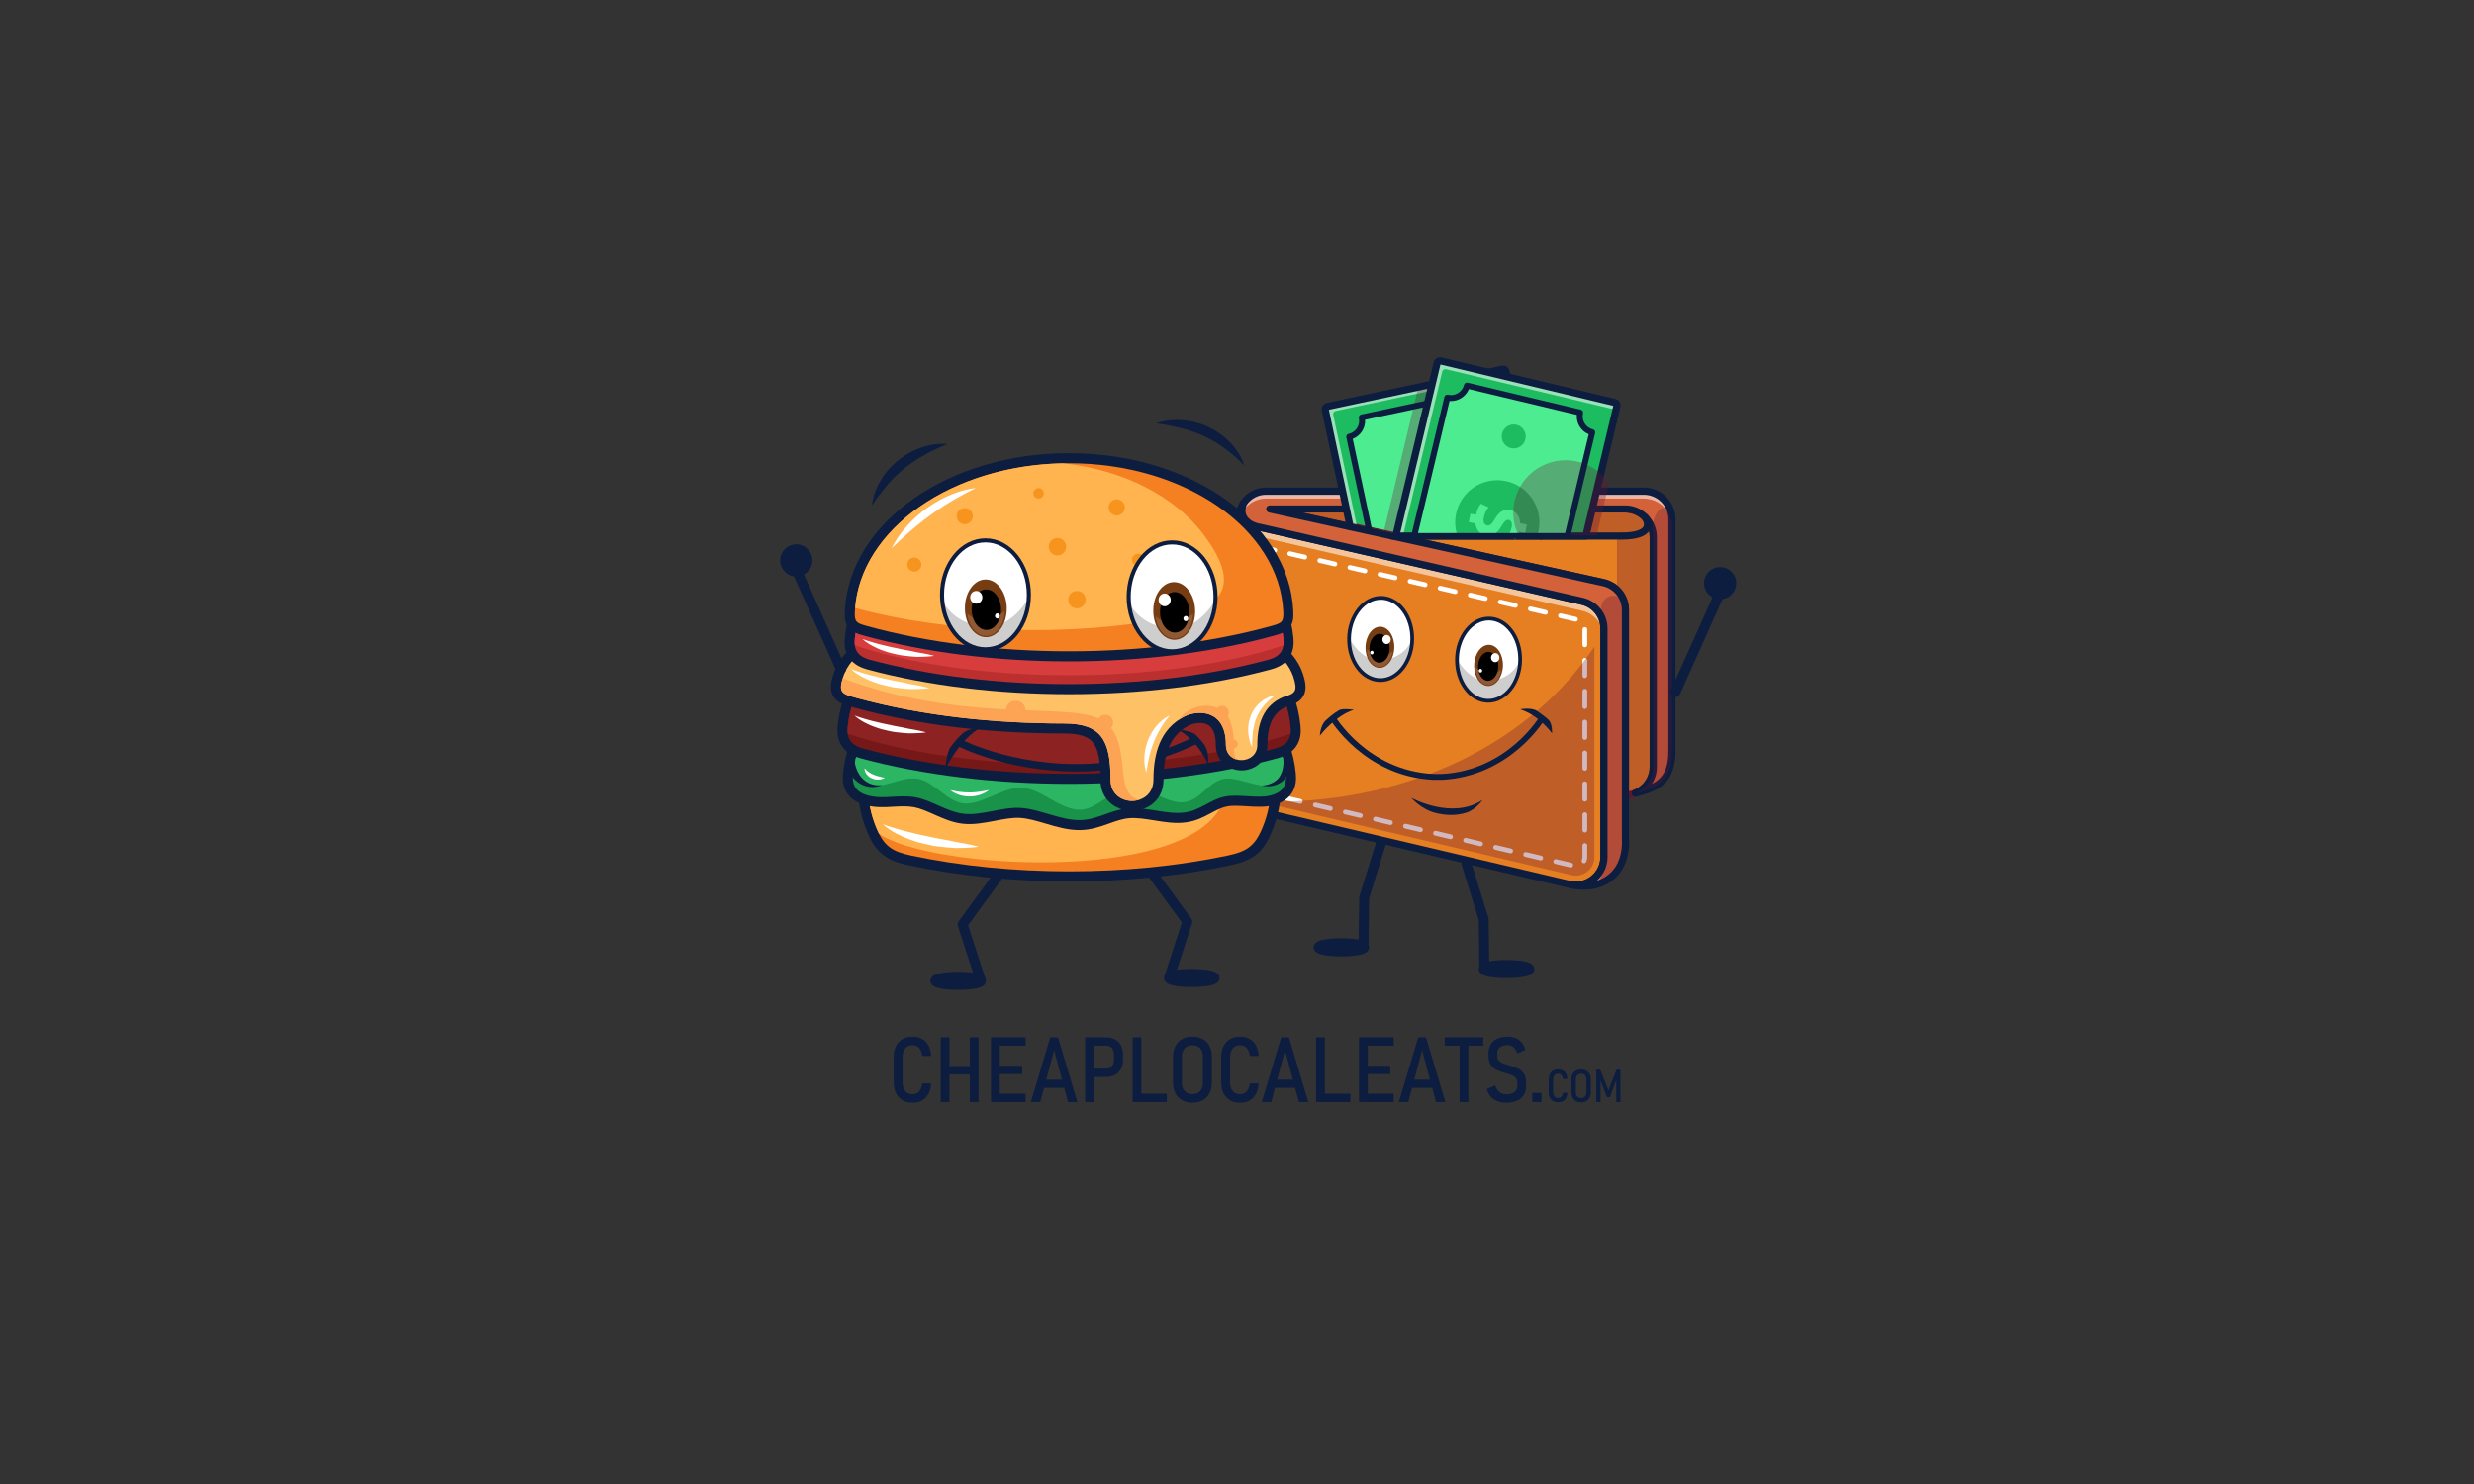 <?xml version="1.0" encoding="UTF-8"?><svg id="Layer_1" xmlns="http://www.w3.org/2000/svg" viewBox="0 0 1000 600"><rect x="0" y="0" width="1000" height="600" fill="#333333" stroke="none"/><defs><style>.cls-1{fill:#771818;}.cls-1,.cls-2,.cls-3,.cls-4,.cls-5,.cls-6,.cls-7,.cls-8,.cls-9,.cls-10,.cls-11,.cls-12,.cls-13,.cls-14,.cls-15,.cls-16,.cls-17,.cls-18,.cls-19,.cls-20,.cls-21,.cls-22,.cls-23,.cls-24{stroke-width:0px;}.cls-1,.cls-2,.cls-5,.cls-6,.cls-7,.cls-9,.cls-12,.cls-14,.cls-15,.cls-17,.cls-22,.cls-23{fill-rule:evenodd;}.cls-2{fill:#ffb450;}.cls-3{fill:#1ebc61;}.cls-5{fill:#f48021;}.cls-6{fill:#f7941e;}.cls-7{fill:#d83d3d;}.cls-8{fill:#915933;}.cls-9,.cls-13{fill:#0d1d3f;}.cls-10{fill:#fff;}.cls-25{opacity:.3;}.cls-11{fill:#773d12;}.cls-26{opacity:.55;}.cls-12{fill:#ffc166;}.cls-27{stroke:#0d1d3f;stroke-linecap:round;stroke-linejoin:round;stroke-width:4px;}.cls-27,.cls-16{fill:none;}.cls-14{fill:#2cb563;}.cls-15{fill:#189349;}.cls-16{stroke:#66142e;stroke-miterlimit:10;}.cls-17{fill:#bc2f2f;}.cls-18{fill:#d3623b;}.cls-19{fill:#66142e;}.cls-20{fill:#e67e22;}.cls-21{fill:#cecece;}.cls-22{fill:#8c2222;}.cls-23{fill:#fca454;}.cls-24{fill:#4eec91;}</style></defs><path class="cls-13" d="m364.8,444.84c-1.14-.67-2.02-1.62-2.64-2.85-.62-1.24-.93-2.69-.93-4.37v-10.24c0-1.68.31-3.14.93-4.38s1.5-2.2,2.64-2.86c1.14-.67,2.48-1,4.03-1s2.79.3,3.88.9c1.09.6,1.94,1.48,2.56,2.65.62,1.16.99,2.58,1.1,4.25h-3.6c-.08-.92-.3-1.71-.65-2.36-.35-.65-.8-1.14-1.37-1.48-.56-.33-1.21-.5-1.93-.5-.82,0-1.52.2-2.11.58-.59.39-1.06.95-1.39,1.67s-.49,1.57-.49,2.54v10.24c0,.97.16,1.82.49,2.54s.79,1.27,1.39,1.66,1.3.58,2.11.58c.73,0,1.38-.17,1.93-.5.56-.33,1.01-.82,1.36-1.47.35-.65.56-1.44.65-2.38h3.6c-.11,1.67-.48,3.08-1.11,4.25-.63,1.16-1.49,2.04-2.57,2.64s-2.37.9-3.86.9-2.89-.33-4.03-1Z"/><path class="cls-13" d="m380.24,419.41h3.54v26.16h-3.54v-26.16Zm2.29,11.61h11.26v3.35h-11.26v-3.35Zm9.46-11.61h3.54v26.16h-3.54v-26.16Z"/><path class="cls-13" d="m400.58,419.41h3.54v26.16h-3.54v-26.16Zm1.78,0h12.24v3.37h-12.24v-3.37Zm0,11.5h10.8v3.35h-10.8v-3.35Zm0,11.3h12.24v3.37h-12.24v-3.37Z"/><path class="cls-13" d="m424.51,419.41h3.13l7.85,26.16h-3.81l-5.6-20.94-5.6,20.94h-3.81l7.85-26.16Zm-3.69,17.09h10.76v3.35h-10.76v-3.35Z"/><path class="cls-13" d="m438.63,419.41h3.54v26.16h-3.54v-26.16Zm1.89,12.65h6.66c.62,0,1.17-.15,1.65-.44.47-.29.84-.71,1.09-1.26s.38-1.18.38-1.9v-2.01c0-.74-.13-1.39-.38-1.94s-.61-.98-1.09-1.28c-.47-.3-1.02-.45-1.65-.45h-6.66v-3.37h6.55c1.4,0,2.62.28,3.64.85,1.03.56,1.82,1.37,2.38,2.43.56,1.06.84,2.3.84,3.72v2.09c0,1.42-.28,2.65-.84,3.69-.56,1.04-1.35,1.84-2.38,2.4s-2.24.84-3.63.84h-6.55v-3.37Z"/><path class="cls-13" d="m457.8,419.41h3.54v26.16h-3.54v-26.16Zm1.84,22.8h12v3.37h-12v-3.37Z"/><path class="cls-13" d="m477.83,444.86c-1.18-.65-2.09-1.59-2.73-2.82-.64-1.22-.95-2.66-.95-4.3v-10.51c0-1.66.32-3.09.95-4.31.64-1.22,1.54-2.15,2.73-2.81,1.18-.65,2.57-.98,4.17-.98s2.98.33,4.17.98c1.18.65,2.09,1.59,2.73,2.81.64,1.22.95,2.65.95,4.31v10.51c0,1.64-.32,3.08-.95,4.3-.64,1.22-1.54,2.16-2.73,2.82-1.18.65-2.57.98-4.17.98s-2.98-.33-4.17-.98Zm6.42-3.04c.64-.37,1.13-.89,1.48-1.57s.51-1.48.51-2.4v-10.72c0-.92-.17-1.72-.51-2.4s-.83-1.2-1.48-1.57-1.39-.55-2.26-.55-1.62.18-2.26.55c-.64.37-1.14.89-1.48,1.57-.35.68-.52,1.48-.52,2.4v10.72c0,.92.17,1.72.52,2.4.35.68.84,1.2,1.48,1.57.64.37,1.39.55,2.26.55s1.62-.18,2.26-.55Z"/><path class="cls-13" d="m497.19,444.84c-1.14-.67-2.02-1.62-2.64-2.85-.62-1.24-.93-2.69-.93-4.37v-10.24c0-1.68.31-3.14.93-4.38s1.5-2.2,2.64-2.86c1.14-.67,2.48-1,4.03-1s2.79.3,3.88.9c1.09.6,1.94,1.48,2.56,2.65.62,1.16.99,2.58,1.1,4.25h-3.6c-.08-.92-.3-1.71-.65-2.36-.35-.65-.8-1.14-1.37-1.48-.56-.33-1.21-.5-1.93-.5-.82,0-1.52.2-2.11.58-.59.39-1.06.95-1.39,1.67s-.49,1.57-.49,2.54v10.24c0,.97.16,1.82.49,2.54s.79,1.27,1.39,1.66,1.3.58,2.11.58c.73,0,1.38-.17,1.93-.5.56-.33,1.01-.82,1.36-1.47.35-.65.56-1.44.65-2.38h3.6c-.11,1.67-.48,3.08-1.11,4.25-.63,1.16-1.49,2.04-2.57,2.64s-2.37.9-3.86.9-2.89-.33-4.03-1Z"/><path class="cls-13" d="m517.86,419.41h3.13l7.85,26.16h-3.81l-5.6-20.94-5.6,20.94h-3.81l7.85-26.16Zm-3.69,17.09h10.76v3.35h-10.76v-3.35Z"/><path class="cls-13" d="m531.98,419.41h3.54v26.16h-3.54v-26.16Zm1.84,22.8h12v3.37h-12v-3.37Z"/><path class="cls-13" d="m549.33,419.41h3.54v26.16h-3.54v-26.16Zm1.78,0h12.24v3.37h-12.24v-3.37Zm0,11.5h10.8v3.35h-10.8v-3.35Zm0,11.3h12.24v3.37h-12.24v-3.37Z"/><path class="cls-13" d="m573.26,419.41h3.13l7.85,26.16h-3.81l-5.6-20.94-5.6,20.94h-3.81l7.85-26.16Zm-3.69,17.09h10.76v3.35h-10.76v-3.35Z"/><path class="cls-13" d="m583.97,419.41h15.58v3.37h-15.58v-3.37Zm6.01,2.14h3.54v24.02h-3.54v-24.02Z"/><path class="cls-13" d="m605.21,445.2c-1.09-.43-1.99-1.05-2.7-1.88-.71-.83-1.22-1.84-1.52-3.02l3.42-1.46c.31,1.16.86,2.05,1.64,2.67s1.74.93,2.88.93c1.4,0,2.49-.3,3.26-.91.77-.61,1.15-1.47,1.15-2.58v-1.15c0-.78-.2-1.42-.58-1.91-.39-.49-.9-.87-1.53-1.13-.63-.26-1.45-.54-2.46-.83-.02-.01-.04-.02-.06-.03-.02,0-.04-.01-.06-.03l-.22-.05c-1.44-.4-2.61-.81-3.52-1.24-.91-.43-1.68-1.11-2.31-2.03s-.95-2.18-.95-3.78v-.77c0-1.45.3-2.69.91-3.72s1.49-1.81,2.65-2.34c1.16-.53,2.57-.8,4.23-.8,1.22,0,2.31.2,3.27.61.95.41,1.75,1.01,2.4,1.8.65.79,1.13,1.76,1.44,2.9l-3.31,1.48c-.31-1.09-.8-1.93-1.46-2.51-.66-.58-1.44-.87-2.34-.87-1.37,0-2.42.3-3.17.89-.74.59-1.12,1.44-1.12,2.53v.83c0,.79.21,1.43.63,1.92.42.49.94.87,1.57,1.13.62.26,1.48.55,2.57.86.06.01.11.03.16.04.05.02.1.03.14.05.06.01.11.03.16.04.05.02.1.03.16.04,1.33.4,2.42.81,3.27,1.24.85.43,1.57,1.1,2.17,2,.59.9.89,2.11.89,3.63v1.21c0,1.46-.31,2.71-.94,3.73-.62,1.03-1.53,1.81-2.72,2.34-1.19.53-2.62.8-4.3.8-1.39,0-2.63-.21-3.72-.64Z"/><path class="cls-13" d="m619.36,441.85h3.73v3.72h-3.73v-3.72Z"/><path class="cls-13" d="m627.77,445.21c-.57-.33-1.01-.81-1.32-1.43-.31-.62-.46-1.35-.46-2.19v-5.12c0-.84.15-1.57.46-2.19.31-.62.75-1.1,1.32-1.43s1.24-.5,2.02-.5,1.4.15,1.94.45c.54.3.97.74,1.28,1.32.31.58.5,1.29.55,2.12h-1.8c-.04-.46-.15-.86-.32-1.18-.17-.32-.4-.57-.68-.74-.28-.17-.6-.25-.96-.25-.41,0-.76.1-1.06.29-.3.19-.53.47-.69.83-.17.36-.25.78-.25,1.27v5.12c0,.49.08.91.25,1.27.17.36.4.64.69.83.3.19.65.29,1.06.29.37,0,.69-.08.97-.25.28-.17.5-.41.68-.73.17-.32.28-.72.32-1.19h1.8c-.05.83-.24,1.54-.55,2.12-.31.58-.74,1.02-1.29,1.32s-1.19.45-1.93.45-1.45-.17-2.02-.5Z"/><path class="cls-13" d="m637.02,445.21c-.59-.33-1.04-.8-1.36-1.41-.32-.61-.48-1.33-.48-2.15v-5.25c0-.83.16-1.55.48-2.15.32-.61.77-1.08,1.36-1.4.59-.33,1.29-.49,2.08-.49s1.49.16,2.08.49c.59.33,1.05.79,1.36,1.4.32.61.48,1.33.48,2.15v5.25c0,.82-.16,1.54-.48,2.15-.32.61-.77,1.08-1.36,1.41s-1.29.49-2.08.49-1.49-.16-2.08-.49Zm3.21-1.52c.32-.18.57-.44.74-.78s.26-.74.26-1.2v-5.36c0-.46-.09-.86-.26-1.2s-.42-.6-.74-.78c-.32-.18-.7-.27-1.13-.27s-.81.09-1.13.27c-.32.18-.57.44-.74.78s-.26.74-.26,1.2v5.36c0,.46.09.86.26,1.2s.42.6.74.78c.32.18.7.27,1.13.27s.81-.09,1.13-.27Z"/><path class="cls-13" d="m653.39,432.49h1.61v13.08h-1.68v-9.85l.13.58-2.73,7.3h-1.19l-2.74-7.12.15-.76v9.85h-1.71v-13.08h1.64l3.25,8.42,3.27-8.42Z"/><path class="cls-20" d="m636.99,358.11c-.78,0-1.57-.08-2.34-.24-.11-.02-.23-.04-.35-.08l-124.26-29.24c-2.81-.66-5.3-2.29-7.02-4.61l-.08-.1c-1.55-2.11-2.36-4.62-2.36-7.25v-107.19c0-2.2.64-4.32,1.86-6.15l.42.23c-.84,1.96-.87,3.83-.07,5.4.95,1.87,3,3.26,5.79,3.91l131.03,30.07c5.26,1.24,8.94,5.88,8.94,11.28v92.36c0,6.39-5.19,11.59-11.57,11.59Z"/><path class="cls-19" d="m502.65,203.4c-2.06,4.8.81,8.45,5.88,9.64.01,0,.03,0,.04,0l130.99,30.06c5.13,1.2,8.75,5.78,8.75,11.05v92.36c0,6.41-5.24,11.35-11.32,11.35-.75,0-1.52-.08-2.29-.23-.11-.02-.22-.04-.33-.07l-124.26-29.24c-2.88-.67-5.31-2.35-6.96-4.61h0c-1.47-2.01-2.32-4.47-2.32-7.1v-107.19c0-2.23.67-4.29,1.82-6.02m-.4-.27c-1.24,1.86-1.9,4.04-1.9,6.28v107.19c0,2.68.83,5.23,2.41,7.39l.14.2h0c1.75,2.31,4.26,3.94,7.09,4.6l124.26,29.24c.11.03.23.06.36.08.77.16,1.58.24,2.37.24,6.51,0,11.81-5.31,11.81-11.84v-92.36c0-5.52-3.75-10.25-9.12-11.52l-130.97-30.06h-.01s-.04-.01-.04-.01h0c-2.71-.63-4.71-1.98-5.62-3.78-.76-1.5-.73-3.3.08-5.2l-.84-.46h0Z"/><path class="cls-10" d="m503.28,220.03c-.16,0-.33-.04-.48-.13-1.03-.59-1.91-1.28-2.68-2.12-.36-.39-.34-1,.05-1.36.39-.36,1-.34,1.36.05.63.69,1.36,1.26,2.22,1.75.46.26.62.85.36,1.32-.18.31-.5.48-.84.48Z"/><path class="cls-10" d="m634.9,350.73c-.07,0-.15,0-.22-.03l-6.07-1.43c-.52-.12-.84-.64-.72-1.16.12-.52.64-.84,1.16-.72l6.07,1.43c.52.12.84.64.72,1.16-.1.44-.5.74-.94.74Zm5.37-1.71c-.14,0-.27-.03-.4-.09-.48-.22-.69-.8-.47-1.28.16-.35.24-.73.24-1.14v-4.65c0-.53.43-.96.96-.96s.96.43.96.96v4.65c0,.69-.14,1.34-.42,1.95-.16.35-.51.56-.88.56Zm-17.51-1.15c-.07,0-.15,0-.22-.03l-6.07-1.43c-.52-.12-.84-.64-.72-1.16.12-.52.64-.84,1.16-.72l6.07,1.43c.52.12.84.64.72,1.16-.1.44-.5.74-.94.74Zm-12.15-2.86c-.07,0-.15,0-.22-.03l-6.07-1.43c-.52-.12-.84-.64-.72-1.16.12-.52.64-.84,1.16-.72l6.07,1.43c.52.12.84.64.72,1.16-.1.44-.5.74-.94.74Zm-12.14-2.86c-.07,0-.15,0-.22-.03l-6.07-1.43c-.52-.12-.84-.64-.72-1.16.12-.52.64-.84,1.16-.72l6.07,1.43c.52.12.84.64.72,1.16-.1.44-.5.74-.94.74Zm-12.15-2.86c-.07,0-.15,0-.22-.03l-6.07-1.43c-.52-.12-.84-.64-.72-1.16.12-.52.64-.84,1.16-.72l6.07,1.43c.52.12.84.64.72,1.16-.1.44-.5.74-.94.74Zm54.28-2.71c-.53,0-.96-.43-.96-.96v-6.24c0-.53.43-.96.96-.96s.96.43.96.96v6.24c0,.53-.43.96-.96.96Zm-66.43-.15c-.07,0-.15,0-.22-.03l-6.07-1.43c-.52-.12-.84-.64-.72-1.16.12-.52.64-.84,1.16-.72l6.07,1.43c.52.12.84.64.72,1.16-.1.44-.5.74-.94.74Zm-12.14-2.86c-.07,0-.15,0-.22-.03l-6.07-1.43c-.52-.12-.84-.64-.72-1.16.12-.52.64-.84,1.16-.72l6.07,1.43c.52.12.84.64.72,1.16-.1.44-.5.74-.94.74Zm-12.15-2.86c-.07,0-.15,0-.22-.03l-6.07-1.43c-.52-.12-.84-.64-.72-1.16.12-.52.64-.84,1.16-.72l6.07,1.43c.52.12.84.64.72,1.16-.1.44-.5.74-.94.74Zm-12.14-2.86c-.07,0-.15,0-.22-.03l-6.07-1.43c-.52-.12-.84-.64-.72-1.16.12-.52.64-.84,1.16-.72l6.07,1.43c.52.12.84.64.72,1.16-.1.44-.5.74-.94.74Zm-12.15-2.86c-.07,0-.15,0-.22-.03l-6.07-1.43c-.52-.12-.84-.64-.72-1.16.12-.52.64-.84,1.16-.72l6.07,1.43c.52.12.84.64.72,1.16-.1.44-.5.74-.94.74Zm115.01-.9c-.53,0-.96-.43-.96-.96v-6.24c0-.53.43-.96.96-.96s.96.43.96.96v6.24c0,.53-.43.96-.96.96Zm-127.15-1.96c-.07,0-.15,0-.22-.03l-1.58-.37c-1.73-.32-3.23-.72-4.57-1.2-.5-.18-.76-.73-.58-1.23.18-.5.73-.76,1.23-.58,1.23.44,2.64.81,4.31,1.12l1.62.38c.52.12.84.64.72,1.16-.1.44-.5.74-.94.74Zm127.15-10.52c-.53,0-.96-.43-.96-.96v-6.24c0-.53.43-.96.96-.96s.96.43.96.96v6.24c0,.53-.43.96-.96.96Zm0-12.48c-.53,0-.96-.43-.96-.96v-6.24c0-.53.43-.96.96-.96s.96.43.96.96v6.24c0,.53-.43.96-.96.96Zm0-12.48c-.53,0-.96-.43-.96-.96v-6.24c0-.53.43-.96.96-.96s.96.43.96.96v6.24c0,.53-.43.96-.96.96Zm0-12.48c-.53,0-.96-.43-.96-.96v-6.24c0-.53.43-.96.96-.96s.96.43.96.96v6.24c0,.53-.43.96-.96.96Zm0-12.48c-.53,0-.96-.43-.96-.96v-6.24c0-.53.43-.96.96-.96s.96.43.96.96v6.24c0,.53-.43.96-.96.96Zm-3.76-10.37c-.07,0-.14,0-.22-.02l-6.08-1.4c-.52-.12-.84-.64-.72-1.16.12-.52.64-.84,1.16-.72l6.08,1.4c.52.12.84.64.72,1.16-.1.45-.5.75-.94.75Zm-12.16-2.79c-.07,0-.14,0-.22-.02l-6.08-1.4c-.52-.12-.84-.64-.72-1.16.12-.52.64-.84,1.16-.72l6.08,1.4c.52.12.84.64.72,1.16-.1.45-.5.75-.94.75Zm-12.16-2.79c-.07,0-.14,0-.22-.02l-6.08-1.4c-.52-.12-.84-.64-.72-1.16.12-.52.64-.84,1.16-.72l6.08,1.4c.52.12.84.64.72,1.16-.1.45-.5.75-.94.75Zm-12.16-2.79c-.07,0-.14,0-.22-.02l-6.08-1.4c-.52-.12-.84-.64-.72-1.16.12-.52.64-.84,1.16-.72l6.08,1.4c.52.12.84.64.72,1.16-.1.45-.5.75-.94.75Zm-12.16-2.79c-.07,0-.14,0-.22-.02l-6.08-1.4c-.52-.12-.84-.64-.72-1.16.12-.52.64-.84,1.16-.72l6.08,1.4c.52.12.84.64.72,1.16-.1.45-.5.75-.94.75Zm-12.16-2.79c-.07,0-.14,0-.22-.02l-6.08-1.4c-.52-.12-.84-.64-.72-1.16.12-.52.64-.84,1.16-.72l6.08,1.4c.52.12.84.64.72,1.16-.1.45-.5.75-.94.75Zm-12.16-2.79c-.07,0-.14,0-.22-.02l-6.08-1.4c-.52-.12-.84-.64-.72-1.16.12-.52.64-.84,1.16-.72l6.08,1.4c.52.12.84.64.72,1.16-.1.45-.5.75-.94.75Zm-12.16-2.79c-.07,0-.14,0-.22-.02l-6.08-1.4c-.52-.12-.84-.64-.72-1.16.12-.52.64-.84,1.16-.72l6.08,1.4c.52.12.84.64.72,1.16-.1.45-.5.75-.94.75Zm-12.16-2.79c-.07,0-.14,0-.22-.02l-6.08-1.4c-.52-.12-.84-.64-.72-1.16.12-.52.64-.84,1.16-.72l6.08,1.4c.52.12.84.64.72,1.16-.1.45-.5.75-.94.75Zm-12.16-2.79c-.07,0-.14,0-.22-.02l-6.08-1.4c-.52-.12-.84-.64-.72-1.16.12-.52.64-.84,1.16-.72l6.08,1.4c.52.12.84.64.72,1.16-.1.45-.5.75-.94.75Zm-12.16-2.79c-.07,0-.14,0-.22-.02l-6.08-1.4c-.52-.12-.84-.64-.72-1.16.12-.52.64-.84,1.16-.72l6.08,1.4c.52.12.84.64.72,1.16-.1.45-.5.75-.94.75Z"/><path class="cls-10" d="m502.21,317.27c-.28,0-.56-.12-.75-.35-.76-.94-1.29-2-1.58-3.16-.13-.52.19-1.04.71-1.16.52-.13,1.04.19,1.16.71.21.88.62,1.69,1.2,2.4.34.41.27,1.02-.14,1.36-.18.15-.39.22-.61.22Z"/><g class="cls-26"><path class="cls-10" d="m502.2,208c-.87,1.56-1.37,3.36-1.37,5.27v-3.86c0-2.23.67-4.29,1.82-6.02-.73,1.7-.84,3.25-.45,4.6Z"/><path class="cls-16" d="m502.2,208c-.87,1.56-1.37,3.36-1.37,5.27v-3.86c0-2.23.67-4.29,1.82-6.02-.73,1.7-.84,3.25-.45,4.6Z"/></g><g class="cls-26"><path class="cls-10" d="m648.32,254.15v3.86c0-5.27-3.62-9.84-8.75-11.05l-130.99-30.06s-.03,0-.04,0c-4.7-1.09-7.51-4.32-6.25-8.61.79,2.33,3.09,4.02,6.25,4.76.01,0,.03,0,.04,0l130.99,30.06c5.13,1.2,8.75,5.78,8.75,11.05Z"/></g><g class="cls-26"><path class="cls-10" d="m502.65,207.26c-.15.35-.27.69-.37,1.02-.03-.09-.06-.18-.09-.28.14-.25.29-.5.45-.74Z"/><path class="cls-16" d="m502.65,207.26c-.15.35-.27.69-.37,1.02-.03-.09-.06-.18-.09-.28.14-.25.29-.5.45-.74Z"/></g><path class="cls-13" d="m636.99,359.31c-.86,0-1.72-.09-2.58-.26-.11-.02-.26-.05-.41-.09l-124.22-29.23c-6.12-1.44-10.39-6.83-10.39-13.12v-107.19c0-2.44.71-4.79,2.07-6.82.42-.62,1.24-.82,1.89-.47.66.36.93,1.15.64,1.84-.71,1.65-.74,3.12-.1,4.38.78,1.55,2.55,2.71,4.98,3.28.01,0,.03,0,.04,0l130.99,30.06c5.82,1.37,9.88,6.49,9.88,12.46v92.36c0,3.86-1.72,7.47-4.71,9.91-2.31,1.89-5.15,2.89-8.07,2.89Zm-134.71-148.19v105.48c0,4.94,3.36,9.18,8.16,10.31l124.26,29.24c.11.03.18.04.25.06,2.96.61,5.96-.13,8.28-2.02,2.32-1.89,3.64-4.68,3.64-7.67v-92.36c0-4.62-3.14-8.58-7.64-9.64l-130.98-30.06s-.03,0-.05-.01h0c-2.54-.59-4.59-1.75-5.93-3.32Z"/><path class="cls-20" d="m656.75,246.64c0-3.01-1.19-5.83-3.34-7.94-1.44-1.42-3.25-2.41-5.22-2.87l-137.2-30.29h145.9c3.54,0,6.84,1.59,9.05,4.36,1.66,2.07,2.54,4.57,2.54,7.24v92.98c0,1.29-.21,2.56-.63,3.77-1.12,3.25-3.6,5.82-6.8,7.05-1.29.49-2.66.75-4.05.77h-.24s0-75.05,0-75.05Z"/><path class="cls-19" d="m656.89,205.78c3.59,0,6.79,1.67,8.86,4.27,1.56,1.94,2.49,4.41,2.49,7.09v92.98c0,1.29-.22,2.53-.62,3.69-1.09,3.17-3.54,5.71-6.66,6.9-1.23.47-2.57.74-3.97.75v-74.81c0-3.14-1.29-6.03-3.41-8.11-1.44-1.41-3.27-2.45-5.34-2.94l-135.04-29.82h143.69m0-.48h-148.1l4.31.95,135.04,29.82c1.92.45,3.69,1.42,5.1,2.81,2.11,2.06,3.27,4.82,3.27,7.77v75.3h.49c1.42-.02,2.81-.28,4.13-.79,3.27-1.25,5.8-3.88,6.94-7.2.43-1.23.64-2.53.64-3.84v-92.98c0-2.72-.9-5.28-2.59-7.39-2.26-2.83-5.63-4.45-9.24-4.45h0Z"/><g class="cls-25"><path class="cls-19" d="m668.24,217.13v92.98c0,1.29-.22,2.53-.62,3.69-1.09,3.17-3.54,5.71-6.66,6.9-1.23.47-2.57.74-3.97.75v-74.81c0-3.14-1.29-6.03-3.41-8.11v-20.35l2.57-1.45c6.13-.17,10.84-1.34,9.6-6.69,1.56,1.94,2.49,4.41,2.49,7.09Z"/></g><path class="cls-19" d="m656.99,322.89c-.38,0-.75-.15-1.02-.42-.27-.27-.43-.64-.43-1.03v-74.81c0-4.62-3.14-8.58-7.63-9.64l-135.02-29.81c-.72-.16-1.21-.84-1.13-1.57.08-.73.7-1.29,1.44-1.29h143.69c7.06,0,12.8,5.74,12.8,12.8v92.98c0,1.42-.23,2.82-.7,4.16-1.23,3.59-3.97,6.42-7.51,7.78-1.43.55-2.93.83-4.47.85h-.02Zm-130.54-115.67l122.1,26.96c5.83,1.37,9.88,6.49,9.88,12.46v73.24c.68-.11,1.35-.29,2-.53,2.74-1.05,4.86-3.24,5.81-6.02.36-1.03.54-2.12.54-3.22v-92.98c0-5.46-4.44-9.91-9.9-9.91h-130.43Z"/><g class="cls-25"><polygon class="cls-19" points="515.61 206.31 544.18 206.31 545.36 212.15 515.61 206.31"/></g><g class="cls-25"><path class="cls-19" d="m562.8,216.73h91.79c10.84.21,12.97-3.5,10.33-7.63-3.39-4.36-11.75-4-21.54-2.3l-80.58,9.93Z"/></g><path class="cls-18" d="m640.21,358.52c-1.79,0-3.66-.22-5.56-.65l.1-.47c.74.15,1.5.23,2.24.23,6.11,0,11.08-4.99,11.08-11.11v-92.36c0-1.72-.41-3.44-1.17-4.97-1.48-2.96-4.17-5.08-7.39-5.84l-131.05-30.08c-2.9-.68-5.07-2.15-6.09-4.15-.86-1.7-.84-3.71.06-5.81,2.08-3.13,5.53-4.98,9.24-4.98h152.77c6.39,0,11.59,5.2,11.59,11.59v92.98c.16,12.22-4.93,15.66-15.02,18.03l-.14-.46c3.07-1.18,5.45-3.64,6.52-6.76.4-1.16.6-2.37.6-3.61v-92.98c0-1.01-.13-2.01-.4-2.95v-.03s0,0,0,0c-1.33-4.78-5.73-8.12-10.7-8.12h-141.48l132.89,29.34c3.67.87,6.7,3.47,8.11,6.98.55,1.36.83,2.81.83,4.31v91.91c.4,6.21-1.16,11.39-4.52,14.97-3.06,3.27-7.39,5-12.5,5Z"/><path class="cls-19" d="m664.44,198.57c6.27,0,11.35,5.08,11.35,11.35v92.98c.16,12.27-5.18,15.52-14.83,17.8,3.12-1.2,5.57-3.73,6.66-6.9.4-1.16.62-2.4.62-3.69v-92.98c0-1.05-.14-2.06-.41-3.02h0c-1.32-4.81-5.72-8.33-10.94-8.33h-143.69l135.04,29.82c3.68.87,6.59,3.48,7.93,6.83.53,1.31.81,2.74.81,4.22v91.91c.81,12.63-6.6,19.73-16.78,19.73-1.76,0-3.61-.21-5.51-.65.77.16,1.54.23,2.29.23,6.09,0,11.32-4.95,11.32-11.35v-92.36c0-1.81-.43-3.54-1.2-5.08-1.47-2.94-4.19-5.18-7.55-5.97l-130.99-30.06s-.03,0-.04,0c-5.07-1.18-7.94-4.83-5.88-9.64,1.94-2.91,5.26-4.83,9.02-4.83h152.77m0-.48h-152.77c-3.79,0-7.32,1.89-9.42,5.04l-.02.04-.02.04c-.93,2.16-.95,4.24-.05,6.01,1.04,2.06,3.26,3.58,6.25,4.28h.02s.04.01.04.01h0s130.99,30.06,130.99,30.06c3.15.74,5.78,2.82,7.23,5.71.75,1.5,1.15,3.18,1.15,4.86v92.36c0,5.99-4.86,10.87-10.84,10.87-.73,0-1.47-.08-2.2-.22l-.2.94c1.91.44,3.8.66,5.62.66,5.18,0,9.57-1.75,12.68-5.07,3.4-3.63,4.99-8.87,4.59-15.15v-91.9c0-1.52-.29-3-.85-4.4-1.43-3.57-4.52-6.24-8.27-7.12l-130.74-28.86h139.27c4.85,0,9.15,3.25,10.46,7.91h0s.02.07.02.07c.26.92.39,1.9.39,2.89v92.98c0,1.21-.2,2.4-.59,3.53-1.05,3.05-3.37,5.46-6.38,6.61l.28.92c4.2-.99,8.49-2.31,11.33-5.28,2.72-2.84,3.95-6.97,3.87-12.99v-92.97c0-6.52-5.31-11.83-11.83-11.83h0Z"/><g class="cls-26"><path class="cls-10" d="m648.32,346.51v3.01c0,3.29-1.38,6.19-3.55,8.24-3.03.72-6.45.69-10.07-.13,7,1.44,13.62-3.92,13.62-11.12Z"/><path class="cls-16" d="m648.32,346.51v3.01c0,3.29-1.38,6.19-3.55,8.24-3.03.72-6.45.69-10.07-.13,7,1.44,13.62-3.92,13.62-11.12Z"/></g><g class="cls-26"><path class="cls-10" d="m656.99,338.55c.08,1.17.08,2.3.02,3.37,0-.12,0-.24-.02-.36v-3.01Z"/><path class="cls-16" d="m656.99,338.55c.08,1.17.08,2.3.02,3.37,0-.12,0-.24-.02-.36v-3.01Z"/></g><g class="cls-26"><path class="cls-10" d="m667.62,313.79c.4-1.16.62-2.4.62-3.69v3.01c0,1.29-.22,2.53-.62,3.69-.27.78-.62,1.51-1.04,2.2-1.67.67-3.55,1.2-5.62,1.69,3.12-1.2,5.57-3.73,6.66-6.9Z"/><path class="cls-16" d="m667.62,313.79c.4-1.16.62-2.4.62-3.69v3.01c0,1.29-.22,2.53-.62,3.69-.27.78-.62,1.51-1.04,2.2-1.67.67-3.55,1.2-5.62,1.69,3.12-1.2,5.57-3.73,6.66-6.9Z"/></g><g class="cls-26"><path class="cls-10" d="m675.79,209.92v3.01c0-6.27-5.08-11.35-11.35-11.35h-152.77c-3.76,0-7.08,1.92-9.02,4.83-.22.51-.38,1-.49,1.47-.35-1.33-.22-2.84.49-4.49,1.94-2.91,5.26-4.83,9.02-4.83h152.77c6.27,0,11.35,5.09,11.35,11.35Z"/></g><g class="cls-25"><path class="cls-19" d="m656.99,338.55c.95,14.82-9.41,22.02-22.29,19.08,7,1.44,13.62-3.92,13.62-11.12v-92.36c0-1.81-.43-3.54-1.2-5.08-1.05-7.28,4.39-10.35,9.06-6.65.53,1.31.81,2.74.81,4.22v91.91Z"/></g><path class="cls-13" d="m640.25,359.73c-1.88,0-3.85-.23-5.87-.69-.77-.18-1.26-.94-1.09-1.72s.93-1.27,1.7-1.11c2.92.6,5.92-.14,8.24-2.03,2.32-1.89,3.64-4.68,3.64-7.67v-92.36c0-4.62-3.14-8.58-7.64-9.64l-130.98-30.06s-.03,0-.05-.01h0c-3.28-.76-5.73-2.46-6.91-4.79-1.03-2.03-1.02-4.39.03-6.83.03-.08.08-.16.13-.23,2.29-3.43,6.11-5.47,10.23-5.47h152.77c7.06,0,12.8,5.74,12.8,12.8v92.98c.17,12.88-5.72,16.8-15.95,19.2-.74.18-1.49-.25-1.71-.98-.22-.73.15-1.5.86-1.78,2.74-1.05,4.86-3.25,5.81-6.02.36-1.03.54-2.12.54-3.22v-92.98c0-5.46-4.44-9.91-9.9-9.91h-130.43l122.1,26.96c5.83,1.37,9.88,6.49,9.88,12.46v91.86c.46,7.25-1.73,13.32-6.15,17.08-3.21,2.73-7.36,4.14-12.04,4.14Zm-131.35-148.09l130.99,30.06c5.82,1.37,9.88,6.49,9.88,12.46v92.36c0,3.68-1.56,7.14-4.3,9.57,1.85-.58,3.52-1.48,4.95-2.69,3.78-3.22,5.55-8.31,5.14-14.74,0-.03,0-.06,0-.09v-91.91c0-4.62-3.14-8.58-7.63-9.64l-135.02-29.81c-.72-.16-1.21-.84-1.13-1.57.08-.73.7-1.29,1.44-1.29h143.69c7.06,0,12.8,5.74,12.8,12.8v92.98c0,1.42-.23,2.82-.7,4.16-.32.93-.74,1.82-1.26,2.64,4.55-2.35,6.72-6.16,6.61-13.98v-93c0-5.46-4.44-9.9-9.91-9.9h-152.77c-3.1,0-5.99,1.52-7.75,4.08-.66,1.6-.67,3.03-.05,4.26.78,1.55,2.55,2.71,4.98,3.28.01,0,.03,0,.04,0h0Z"/><path class="cls-13" d="m655.45,218.18c-.29,0-.59,0-.89,0h-91.76c-.8,0-1.45-.65-1.45-1.45s.65-1.45,1.45-1.45h91.79c7.47.14,9.27-1.6,9.69-2.35.53-.94-.02-2.18-.58-3.05-.43-.67-.23-1.57.44-2,.67-.43,1.57-.23,2,.44,1.78,2.78,1.34,4.81.67,6.02-1.43,2.55-5.25,3.84-11.35,3.84Z"/><path class="cls-3" d="m622.9,216.73l-51.74.37-.08-.02-11.64-2.57-6.3-1.39-7.76-1.71-1.2-5.62-1.53-7.21-6.98-32.78c-.14-.67.28-1.34.96-1.48l36.66-7.8,5.57-1.19,15.49-3.3,7.14-1.52h0l5.76-1.23c.67-.14,1.34.28,1.48.96l.45,2.11.72,3.4,9.12,42.83,1.53,7.21,2.33,10.95Z"/><path class="cls-19" d="m571.13,217.33l-.11-.03-25.85-5.71-2.76-12.98-6.98-32.78c-.17-.8.34-1.6,1.14-1.77l64.91-13.81,5.71-1.22c.8-.17,1.6.34,1.77,1.14l14.22,66.78h-.3s-51.77.37-51.77.37Zm-25.55-6.14l25.61,5.65,51.41-.36-14.09-66.2c-.06-.26-.21-.49-.44-.63-.23-.15-.5-.2-.76-.14l-70.63,15.03c-.54.12-.89.65-.77,1.2l9.68,45.45Z"/><g class="cls-26"><path class="cls-10" d="m609,151.45l-4.31.92h0l-22.62,4.82-42.23,8.99c-.67.14-1.11.81-.96,1.48l6.98,32.78,1.53,7.21.93,4.41-2.93-.65-1.2-5.62-1.53-7.21-6.98-32.78c-.14-.67.28-1.34.96-1.48l42.23-8.99,22.63-4.82h0l5.76-1.23c.67-.14,1.34.28,1.48.96l.26,1.21Z"/></g><path class="cls-24" d="m615.5,216.73l-44.43.35-17.94-3.96-1.56-7.34-1.53-7.21-4.68-21.99c3.56-.76,5.83-4.26,5.07-7.82l26.57-5.65,19.47-4.15c.76,3.56,4.26,5.83,7.82,5.07l7.35,34.53,1.53,7.21,2.33,10.95Z"/><path class="cls-19" d="m571.05,217.31h-.03s-18.1-4-18.1-4l-3.13-14.69-4.73-22.22.24-.05c3.42-.73,5.61-4.11,4.88-7.53l-.05-.24.24-.05,46.28-9.85.05.24c.73,3.42,4.11,5.61,7.53,4.89l.24-.05.05.24,11.28,52.98-44.75.35Zm-17.72-4.4l17.77,3.92,44.1-.34-11.11-52.17c-3.52.63-6.95-1.6-7.81-5.07l-45.58,9.7c.62,3.52-1.6,6.95-5.07,7.81l7.69,36.15Z"/><g class="cls-25"><polygon class="cls-19" points="622.9 216.73 571.16 217.09 571.08 217.07 559.44 214.5 573.29 156.51 578.86 155.32 594.35 152.02 609.91 155.74 619.03 198.57 620.56 205.78 622.9 216.73"/></g><path class="cls-13" d="m622.9,218.17c-.67,0-1.27-.47-1.41-1.15l-14.11-66.3-5.57,1.19s-.04,0-.05.01l-64.62,13.75,10,46.97c.17.78-.33,1.55-1.11,1.72-.78.17-1.55-.33-1.72-1.11l-10.04-47.16c-.31-1.45.62-2.89,2.07-3.2l64.86-13.8s.04,0,.05,0l5.71-1.22c.7-.15,1.42-.02,2.03.37.61.39,1.02.99,1.17,1.7l14.16,66.49c.17.78-.33,1.55-1.11,1.72-.1.02-.2.03-.3.03Z"/><path class="cls-13" d="m615.5,217.93c-.56,0-1.06-.39-1.18-.95l-10.98-51.6c-3.37.19-6.51-1.85-7.71-5l-43.86,9.34c.19,3.37-1.85,6.51-5,7.71l7.88,36.99c.14.65-.28,1.29-.93,1.43-.65.14-1.29-.28-1.43-.93l-8.11-38.08c-.07-.31,0-.64.17-.91.17-.27.45-.46.76-.52,2.9-.62,4.76-3.48,4.14-6.39-.14-.65.28-1.29.93-1.43l46.04-9.8c.31-.06.64,0,.91.17.27.17.46.45.52.76.62,2.9,3.48,4.76,6.39,4.14.65-.14,1.29.28,1.43.93l11.22,52.69c.14.65-.28,1.29-.93,1.43-.08.02-.17.03-.25.03Z"/><path class="cls-3" d="m653.55,164.23l-7.51,31.43-5.03,21.07h-76.81l16.69-69.86c.16-.67.83-1.08,1.51-.93l70.23,16.78c.67.16,1.08.83.93,1.51Z"/><g class="cls-26"><path class="cls-10" d="m653.55,164.23l-.35,1.47-68.72-16.42c-.67-.16-1.35.26-1.51.93l-15.89,66.52h-2.89l16.69-69.86c.16-.67.83-1.08,1.51-.93l70.23,16.78c.67.16,1.08.83.93,1.51Z"/></g><path class="cls-13" d="m641,218.17h-76.81c-.44,0-.86-.2-1.14-.55-.27-.35-.37-.8-.27-1.23l16.69-69.86c.34-1.44,1.8-2.34,3.25-2l70.24,16.78c1.44.34,2.34,1.8,2,3.25,0,0,0,0,0,0l-12.54,52.5c-.16.65-.74,1.11-1.41,1.11Zm-74.98-2.89h73.84l12.23-51.2-69.85-16.69-16.22,67.89Zm87.52-51.05h0,0Z"/><g class="cls-25"><path class="cls-19" d="m675.79,211.16v91.74c.16,12.27-5.18,15.52-14.83,17.8,3.12-1.2,5.57-3.73,6.66-6.9.4-1.16.62-2.4.62-3.69v-92.98c0-1.05-.14-2.06-.41-3.02h0c.41-7.89,5.66-13.25,7.96-2.95Z"/></g><path class="cls-24" d="m643.59,174.77l-10.03,41.96h-61.94l13.37-55.95c3.54.84,7.09-1.34,7.94-4.88l45.78,10.94c-.84,3.54,1.34,7.09,4.88,7.94Z"/><path class="cls-3" d="m608.41,194.46c-9.23-1.76-18.15,4.29-19.91,13.52-.58,3.03-.31,6.02.63,8.74h32.18c.26-.76.47-1.54.63-2.35,1.76-9.23-4.29-18.15-13.52-19.91Z"/><path class="cls-24" d="m600.63,216.56c-2.21-.42-3.93-2.08-4.26-4.93l-2.69-.51.65-3.43,2.27.43c.41-1.89,1.25-3.62,1.95-4.46l3.13,1.43c-.75.96-1.61,2.5-1.93,4.19-.35,1.82.22,2.93,1.37,3.15,1.09.21,1.88-.51,3.04-2.47,1.57-2.72,3.55-4.32,6.11-3.83,2.42.46,4.06,2.46,4.19,5.39l2.7.52-.65,3.43-2.51-.48c-.39,1.36-.93,2.36-1.45,3.11l-3.04-1.5c.47-.64,1.21-1.8,1.53-3.51.33-1.72-.29-2.7-1.21-2.88-1.12-.21-1.8.68-3.09,2.78-1.74,2.88-3.63,4.03-6.11,3.56Z"/><circle class="cls-3" cx="611.85" cy="176.46" r="4.85"/><g class="cls-25"><path class="cls-19" d="m650.37,195.44l-5.03,21.07h-31.51c-1.37-2.8-2.14-5.95-2.14-9.28,0-11.67,9.46-21.14,21.14-21.14,7.31,0,13.75,3.71,17.55,9.35Z"/></g><path class="cls-13" d="m633.57,217.93h-61.94c-.37,0-.72-.17-.95-.46-.23-.29-.31-.67-.23-1.03l13.37-55.95c.15-.65.8-1.05,1.45-.89,2.89.69,5.8-1.1,6.49-3.98.07-.31.27-.58.54-.75.27-.17.6-.22.91-.15l45.78,10.94c.65.15,1.05.8.89,1.45-.69,2.89,1.1,5.8,3.99,6.49.31.07.58.27.75.54.17.27.22.6.15.91l-10.03,41.96c-.13.54-.61.92-1.17.92Zm-60.41-2.41h59.46l9.55-39.95c-3.12-1.28-5.08-4.46-4.81-7.83l-43.62-10.42c-1.28,3.12-4.46,5.08-7.83,4.81l-12.75,53.39Z"/><g class="cls-25"><path class="cls-19" d="m644.46,261.51v85c0,4.14-3.35,7.5-7.47,7.5-.51,0-1.02-.05-1.52-.16l-.12-.02-124.37-29.27c-.54-.13-1.06-.31-1.56-.54,53.29,1.81,106.46-19.88,135.03-62.52Z"/></g><path class="cls-13" d="m361.99,339.26c1.6,1.23,3.85,1.96,7.07,2.65,19.85,4.21,41.51,6.31,63.19,6.31s43.34-2.1,63.19-6.31c3.22-.68,5.47-1.41,7.07-2.65,1.55-1.19,2.76-3.05,4-6.02.02-.07.05-.14.08-.2.97-2.36,1.72-4.84,2.23-7.41.49-2.47.75-4.99.75-7.56,0-10.32-4.12-19.99-11.26-28.21-7.49-8.63-18.27-15.68-31.13-20.28-5.5-.57-11.15-1.01-16.93-1.31-5.7-.29-11.66-.45-17.87-.45h-.24c-6.21,0-12.18.15-17.87.45-5.78.3-11.44.74-16.93,1.31-12.86,4.6-23.64,11.66-31.13,20.28-7.14,8.23-11.26,17.9-11.26,28.21,0,2.57.26,5.09.75,7.56.51,2.57,1.26,5.04,2.23,7.41h0s0,.02,0,.02c1.26,3.08,2.5,4.99,4.08,6.21m5.38,10.61c-4.37-.92-7.59-2.05-10.35-4.17-2.78-2.13-4.78-5.07-6.62-9.57h0c-1.2-2.92-2.11-5.9-2.71-8.9-.6-2.99-.91-6.05-.91-9.15,0-12.35,4.86-23.84,13.27-33.53,8.5-9.79,20.63-17.73,35-22.79.37-.13.74-.2,1.11-.23,5.73-.6,11.64-1.07,17.68-1.38,6.11-.32,12.22-.48,18.29-.48h.26c6.07,0,12.17.16,18.27.48,6.11.32,12.07.78,17.86,1.4.33.03.64.1.94.21h0c14.37,5.06,26.5,13,35,22.79,8.41,9.69,13.27,21.18,13.27,33.53,0,3.1-.31,6.16-.91,9.15-.6,3-1.51,5.98-2.71,8.9-.03.07-.06.14-.09.21-1.82,4.38-3.8,7.26-6.53,9.36-2.76,2.12-5.98,3.25-10.35,4.17-20.45,4.33-42.68,6.5-64.88,6.5s-44.42-2.17-64.88-6.5Z"/><path class="cls-5" d="m368.21,345.89c-7.59-1.61-10.96-3.72-14.06-11.31-2.14-5.23-3.3-10.78-3.3-16.51,0-23.05,18.57-42.98,45.54-52.49,11.32-1.2,23.31-1.84,35.73-1.84h0s.24,0,.24,0h0c12.42,0,24.41.65,35.73,1.85,26.97,9.51,45.54,29.44,45.54,52.49,0,5.73-1.15,11.28-3.3,16.51-3.11,7.59-6.48,9.7-14.06,11.31-40.31,8.54-87.76,8.54-128.07,0"/><path class="cls-2" d="m355.24,336.98c-.37-.73-.73-1.53-1.08-2.4-2.14-5.23-3.3-10.78-3.3-16.51,0-23.05,18.57-42.98,45.54-52.49,11.32-1.2,23.31-1.84,35.73-1.84h0s.24,0,.24,0h0c12.42,0,24.41.65,35.73,1.85,2.46.87,4.84,1.82,7.15,2.85,13.7,10.46,22.1,24.55,22.1,40.04,0,5.74-1.15,11.28-3.3,16.51-14.5,32.74-119.93,26.21-138.82,11.98"/><path class="cls-13" d="m349.1,316.12c.35.59,1.19,1.13,2.82,1.57,2.73.74,5.72.57,8.76.39,3.26-.19,6.58-.38,10.27.31,3.39.64,6.55,2.04,9.73,3.45,3.08,1.37,6.19,2.75,9.17,3.11,3.24.39,7.02-.34,10.82-1.07,3.95-.76,7.91-1.52,11.98-1.3,4.22.23,8.2,1.41,12.19,2.6,4,1.19,8.01,2.37,11.68,2.33,2.93-.04,5.98-1.12,9.03-2.2,3.31-1.17,6.61-2.34,10.42-2.61,3.88-.28,7.78.35,11.67.98,3.76.61,7.51,1.21,10.66.79,2.68-.36,5-1.61,7.32-2.85,2.63-1.41,5.26-2.82,8.76-3.52,3.14-.63,6.55-.43,9.94-.22,3.1.19,6.19.37,8.25-.18,1.63-.44,2.47-.97,2.82-1.57.35-.6.38-1.56.28-2.65-.17-1.75-.46-3.49-.85-5.23-.12-.54-.26-1.07-.4-1.6-24.67,6.64-53.45,9.96-82.17,9.96s-57.5-3.32-82.17-9.96c-.14.53-.28,1.07-.4,1.6-.4,1.73-.68,3.48-.85,5.23-.11,1.08-.08,2.04.28,2.64m.72,9.44c-3.95-1.07-6.33-2.96-7.72-5.33-1.39-2.36-1.61-4.92-1.36-7.52.21-2.13.55-4.21,1.01-6.25.48-2.1,1.09-4.16,1.82-6.17.76-2.1,3.07-3.19,5.17-2.45,24.63,7.07,54.04,10.61,83.51,10.61s59.07-3.56,83.75-10.67c2.06-.59,4.21.53,4.93,2.52h0c.73,2.01,1.34,4.06,1.82,6.16.46,2.04.81,4.12,1.01,6.25.25,2.59.03,5.15-1.36,7.52-1.39,2.38-3.77,4.27-7.72,5.32-3.31.89-7.06.66-10.83.43-2.9-.17-5.82-.35-7.87.06-2.31.47-4.42,1.59-6.53,2.72-2.98,1.59-5.95,3.19-10.06,3.74-4.32.59-8.66-.11-13.01-.82-3.4-.55-6.81-1.1-9.82-.88-2.71.19-5.5,1.18-8.28,2.17-3.66,1.3-7.31,2.59-11.65,2.65-4.92.06-9.5-1.29-14.07-2.65-3.54-1.05-7.08-2.1-10.35-2.28-3.05-.17-6.54.5-10.01,1.17-4.43.85-8.85,1.7-13.31,1.16-4.11-.5-7.82-2.15-11.5-3.78-2.71-1.21-5.4-2.4-7.94-2.88-2.71-.51-5.54-.35-8.32-.19-3.71.22-7.35.43-11.31-.65Z"/><path class="cls-15" d="m350.87,321.62c-5.58-1.51-6.44-4.85-6.09-8.53.38-3.91,1.27-7.73,2.61-11.41,50.17,14.47,119.55,14.47,169.72,0,1.34,3.68,2.22,7.5,2.61,11.41.36,3.68-.51,7.04-6.09,8.53-5.14,1.37-13.01-.65-18.44.45-6.15,1.24-9.9,5.55-16.34,6.42-7.08.96-15.29-2.25-22.58-1.73-6.85.49-12.77,4.72-19.69,4.82-8.06.11-16.14-4.48-24.14-4.93-7.52-.42-15.74,3.23-23.06,2.35-6.65-.81-12.8-5.41-19.17-6.61-6.78-1.27-12.99.95-19.33-.77"/><path class="cls-14" d="m344.89,312.11c.43-3.57,1.27-7.05,2.5-10.43,50.17,14.47,119.55,14.47,169.72,0,1.22,3.37,2.07,6.86,2.5,10.43-.49,2.34-2.08,4.29-5.98,5.33-5.14,1.38-13.61-3.61-19.04-2.52-6.15,1.24-9.31,8.51-15.74,9.39-7.08.96-14.99-6.43-22.28-5.92-6.85.49-13.07,8.91-19.99,9-8.06.11-15.54-8.47-23.54-8.91-7.52-.42-16.34,7.22-23.66,6.33-6.65-.8-11.81-8.7-18.17-9.89-6.78-1.27-13.99,4.24-20.33,2.52-3.9-1.05-5.49-3-5.98-5.33"/><path class="cls-13" d="m346.97,297.05c.37.63,1.25,1.19,2.94,1.65,24.81,6.71,53.5,10.06,82.22,10.06s57.41-3.36,82.22-10.06c1.69-.46,2.57-1.02,2.94-1.65.37-.64.4-1.63.29-2.76-.17-1.79-.47-3.58-.88-5.36-.13-.58-.28-1.16-.43-1.73-25.26,6.81-54.74,10.22-84.15,10.22s-58.89-3.41-84.15-10.22c-.16.58-.3,1.15-.43,1.73-.41,1.78-.7,3.57-.87,5.36-.11,1.13-.08,2.12.3,2.76m.84,9.52c-4.02-1.08-6.43-3-7.84-5.41-1.41-2.4-1.63-5-1.38-7.63.21-2.17.56-4.3,1.03-6.38.49-2.15,1.11-4.25,1.86-6.3.76-2.1,3.07-3.19,5.17-2.45,25.22,7.24,55.32,10.86,85.49,10.86s60.46-3.64,85.72-10.93c2.06-.59,4.21.53,4.93,2.52h0c.74,2.05,1.37,4.15,1.85,6.3.47,2.08.82,4.21,1.03,6.38.26,2.64.02,5.23-1.38,7.63-1.41,2.41-3.83,4.32-7.85,5.41-25.52,6.9-54.94,10.35-84.33,10.35s-58.81-3.45-84.33-10.35Z"/><path class="cls-1" d="m348.86,302.64c-5.71-1.54-6.59-4.97-6.23-8.73.39-4.01,1.3-7.91,2.67-11.68,51.34,14.8,122.34,14.8,173.68,0,1.37,3.77,2.28,7.67,2.66,11.68.37,3.76-.52,7.18-6.23,8.73-50.33,13.61-116.22,13.61-166.55,0"/><path class="cls-22" d="m342.65,296.68c-.13-.89-.11-1.82-.02-2.77.39-4.01,1.3-7.91,2.67-11.68,51.34,14.8,122.34,14.8,173.68,0,1.37,3.77,2.28,7.67,2.66,11.68.09.95.1,1.88-.02,2.77-23.48,7.73-54.92,12.45-89.48,12.45s-66-4.73-89.48-12.45"/><path class="cls-13" d="m343.73,277.23c.04.05,1.4.42,3.57,1.01,13.43,3.65,27.14,6.19,40.96,7.82,13.95,1.64,27.96,2.37,41.88,2.39,8.9.01,14.61,2.2,18.25,6.96,3.44,4.51,4.59,10.95,4.59,19.82,0,2.19,1.12,3.56,2.56,4.13.62.25,1.31.37,2.03.37s1.42-.12,2.03-.37c1.44-.58,2.56-1.95,2.56-4.13,0-5.61.72-11.27,2.87-16.35,2.26-5.33,6.02-9.88,12.01-12.89.04-.02.08-.04.13-.07,2.21-1.05,5-1.76,7.81-1.76,2.39,0,4.85.51,7.11,1.74,2.32,1.26,4.33,3.23,5.69,6.09,1.14,2.39,1.82,5.4,1.82,9.15,0,1.08.52,1.75,1.19,2.02.32.13.69.19,1.08.19s.77-.06,1.08-.19c.67-.27,1.19-.93,1.19-2.02,0-4.6.67-9.17,2.57-13.19,1.99-4.19,5.23-7.66,10.28-9.82.23-.11.47-.21.73-.28,1.32-.38,1.92-.28,2-.43,0,0-.26-.81-.85-2.62-2.46-7.51-12.69-14.39-27.8-19.56-15.67-5.36-36.24-8.64-58.82-8.72-.11,0-.23.01-.34.01s-.24,0-.35-.02c-22.66.06-43.32,3.34-59.04,8.72-15.1,5.17-25.33,12.06-27.8,19.56-.6,1.83-1.07,2.31-.98,2.43m1.43,8.88c-3.79-1.03-6.19-1.71-7.9-3.94-1.84-2.4-1.84-5.19-.3-9.88,3.31-10.07,15.4-18.76,32.92-24.76,16.41-5.62,37.88-9.05,61.38-9.13.13-.01.26-.02.39-.02s.26,0,.38.02c23.6.06,45.16,3.5,61.63,9.13,17.52,6,29.62,14.68,32.93,24.76,1.36,4.13,1.5,6.77.25,9.05-1.32,2.39-3.44,3.35-6.74,4.3-2.98,1.3-4.89,3.34-6.05,5.79-1.31,2.77-1.77,6.17-1.77,9.71,0,4.95-2.77,8.14-6.32,9.56-1.32.53-2.73.8-4.11.8s-2.79-.27-4.11-.8c-3.55-1.42-6.31-4.62-6.31-9.56,0-2.45-.38-4.3-1.03-5.64-.57-1.2-1.35-1.99-2.22-2.46-.93-.51-2.06-.72-3.22-.72-1.56,0-3.09.38-4.29.96-4.09,2.06-6.64,5.15-8.18,8.76-1.65,3.9-2.2,8.51-2.2,13.19,0,6.05-3.37,9.95-7.69,11.68-1.62.65-3.35.98-5.06.98s-3.44-.32-5.06-.98c-4.32-1.73-7.69-5.63-7.69-11.68,0-7.12-.72-12.03-2.9-14.88-1.98-2.59-5.66-3.77-11.79-3.78-14.33-.02-28.66-.76-42.8-2.42-14.26-1.68-28.38-4.29-42.17-8.04Z"/><path class="cls-12" d="m346.23,282.18c-5.95-1.62-7.54-2.11-5.39-8.63,5.74-17.47,44.19-31,90.83-31.09h0s.12,0,.12,0h.12s0,0,0,0c46.64.09,85.09,13.61,90.83,31.09,1.95,5.94.81,6.88-3.9,8.22-8.36,3.44-10.62,11.22-10.62,19.37s-12.7,8.38-12.7,0c0-13.99-10.84-14.28-16.6-11.53-10.15,5.07-12.69,15.34-12.69,25.63,0,11.44-17.33,11.44-17.33,0,0-15.99-3.73-22.7-18.76-22.72-28.24-.04-56.69-2.93-83.9-10.33"/><path class="cls-23" d="m499.64,307.06c-2.28-.76-4.12-2.74-4.12-5.93,0-13.99-10.84-14.28-16.6-11.53-.9.45-1.73.94-2.51,1.46h0c5.55-8.01,17.9-7.25,20.69.07,2.79,7.32.69,11.86,2.55,15.93m-153.41-24.88c-5.73-1.56-7.41-2.07-5.61-7.93,47.68,17.8,88.01,10.13,102.55,15.89,16.55,6.55,5.31,30.85,17.38,33.2-5.05,1.66-11.66-1.04-11.66-8.1,0-15.99-3.73-22.7-18.76-22.72-28.24-.04-56.69-2.93-83.9-10.33Z"/><path class="cls-13" d="m349.82,261.24c.34.58,1.17,1.11,2.77,1.54,24,6.49,51.76,9.74,79.55,9.74s55.55-3.25,79.55-9.74c1.6-.43,2.43-.96,2.77-1.54.34-.59.37-1.53.27-2.59-.17-1.73-.45-3.46-.84-5.17-.12-.52-.25-1.03-.38-1.55-24.43,6.57-52.92,9.86-81.36,9.86s-56.93-3.29-81.36-9.86c-.14.51-.27,1.03-.39,1.55-.39,1.72-.68,3.44-.84,5.17-.1,1.07-.08,2,.27,2.59m.66,9.4c-3.92-1.06-6.29-2.94-7.67-5.3-1.38-2.35-1.6-4.89-1.35-7.47.21-2.11.54-4.17,1-6.19.48-2.08,1.08-4.12,1.8-6.11.76-2.1,3.07-3.19,5.17-2.45,24.39,7,53.51,10.5,82.7,10.5s58.49-3.52,82.93-10.57c2.06-.59,4.21.53,4.93,2.52h0c.72,1.99,1.33,4.03,1.8,6.11.46,2.02.8,4.08,1,6.19.25,2.58.03,5.12-1.35,7.47-1.38,2.36-3.75,4.24-7.67,5.3-24.71,6.68-53.2,10.03-81.65,10.03s-56.94-3.34-81.65-10.03Z"/><path class="cls-17" d="m351.53,266.72c-5.53-1.49-6.38-4.8-6.03-8.45.38-3.88,1.26-7.65,2.58-11.3,49.69,14.33,118.41,14.33,168.1,0,1.32,3.65,2.2,7.43,2.58,11.3.35,3.64-.5,6.96-6.03,8.45-48.72,13.17-112.48,13.17-161.2,0"/><path class="cls-7" d="m345.53,260.95c-.12-.86-.11-1.76-.02-2.68.38-3.88,1.26-7.65,2.58-11.3,49.69,14.33,118.41,14.33,168.1,0,1.32,3.65,2.2,7.43,2.58,11.3.09.92.1,1.83-.02,2.68-22.73,7.48-53.16,12.05-86.61,12.05s-63.88-4.57-86.61-12.05"/><path class="cls-13" d="m432.13,191.36h-.13s0,.01,0,.01c-22.48,0-42.83,6.36-57.74,16.69-14.59,10.12-23.9,24.02-24.66,39.37-.05.99-.42,1.03-.27,1.2.05.05.69.15,1.99.51,24.28,6.74,52.52,10.1,80.81,10.1s56.53-3.37,80.8-10.1c1.3-.36,1.94-.46,1.99-.51.16-.18-.22-.21-.27-1.2-.76-15.35-10.07-29.25-24.66-39.37-14.9-10.34-35.25-16.69-57.74-16.69v-.02h-.13Zm-.13-8.12h.13s.13,0,.13,0h0c24.15-.01,46.14,6.9,62.35,18.14,16.64,11.54,27.27,27.66,28.16,45.67.16,3.24-.2,5.19-1.74,6.94-1.42,1.62-3.14,2.22-5.94,2.99-25.04,6.95-54.03,10.42-82.97,10.42s-57.93-3.47-82.97-10.42c-2.8-.78-4.52-1.37-5.94-2.99-1.53-1.75-1.9-3.7-1.74-6.94.89-18.02,11.52-34.13,28.16-45.67,16.21-11.24,38.2-18.16,62.36-18.16h0Z"/><path class="cls-5" d="m432,187.3c.09,0,.17,0,.26,0,46.72,0,84.81,26.64,86.45,59.94.21,4.23-.6,4.68-4.7,5.82-49.32,13.68-114.46,13.68-163.78,0-4.1-1.14-4.91-1.59-4.7-5.82,1.65-33.3,39.73-59.94,86.46-59.94"/><path class="cls-2" d="m345.64,245.81c2.61-32.1,39.09-57.66,84.11-58.49,24.47,2.64,45.2,13.51,56.56,28.57,15.47,20.52,8.68,29.73-12.99,33.87-40.85,7.79-89.45,6.47-127.68-3.95"/><path class="cls-9" d="m345.29,306.6c.32,5.44,3.71,11.6,11.28,10.85-7.72,2.99-12.89-3.59-12.92-5.14l1.64-5.71Z"/><path class="cls-9" d="m518.77,307.3s.43,4.27-1.95,7.25c-2.39,2.98-6.67,3.04-6.67,3.04,0,0,3.79,1.23,7.61-1.25,3.83-2.49,2.98-8,2.98-8l-1.97-1.04Z"/><path class="cls-23" d="m493.99,285.37c1.49,0,2.7,1.21,2.7,2.7s-1.21,2.7-2.7,2.7-2.7-1.21-2.7-2.7,1.21-2.7,2.7-2.7"/><path class="cls-23" d="m446.78,288.96c1.75,0,3.17,1.42,3.17,3.17s-1.42,3.17-3.17,3.17-3.17-1.42-3.17-3.17,1.42-3.17,3.17-3.17Z"/><path class="cls-23" d="m410.57,283.29c2.21,0,4,1.79,4,4s-1.79,4-4,4-4-1.79-4-4,1.79-4,4-4Z"/><path class="cls-23" d="m498.53,299.05c1,0,1.81.81,1.81,1.81s-.81,1.81-1.81,1.81-1.81-.81-1.81-1.81.81-1.81,1.81-1.81Z"/><path class="cls-6" d="m419.79,197.33c-1.17,0-2.13.95-2.13,2.13s.95,2.13,2.13,2.13,2.13-.95,2.13-2.13-.95-2.13-2.13-2.13Z"/><path class="cls-6" d="m389.96,205.43c-1.8,0-3.26,1.46-3.26,3.26s1.46,3.26,3.26,3.26,3.26-1.46,3.26-3.26-1.46-3.26-3.26-3.26Z"/><path class="cls-6" d="m400.69,233.08c-1.73,0-3.12,1.4-3.12,3.13s1.4,3.13,3.12,3.13,3.13-1.4,3.13-3.13-1.4-3.13-3.13-3.13Z"/><path class="cls-6" d="m427.43,217.51c-1.95,0-3.53,1.58-3.53,3.53s1.58,3.53,3.53,3.53,3.53-1.58,3.53-3.53-1.58-3.53-3.53-3.53Z"/><path class="cls-6" d="m460.07,223.85c-1.39,0-2.52,1.13-2.52,2.51s1.13,2.51,2.52,2.51,2.51-1.13,2.51-2.51-1.12-2.51-2.51-2.51Z"/><path class="cls-6" d="m435.31,238.92c-1.95,0-3.53,1.58-3.53,3.53s1.58,3.53,3.53,3.53,3.53-1.58,3.53-3.53-1.58-3.53-3.53-3.53Z"/><path class="cls-6" d="m451.39,201.88c-1.81,0-3.28,1.47-3.28,3.28s1.47,3.28,3.28,3.28,3.28-1.47,3.28-3.28-1.47-3.28-3.28-3.28Z"/><path class="cls-6" d="m369.57,225.41c-1.58,0-2.85,1.28-2.85,2.85s1.28,2.85,2.85,2.85,2.85-1.28,2.85-2.85-1.28-2.85-2.85-2.85Z"/><path class="cls-10" d="m394.39,197.39s-.6.29-1.66.8c-.52.26-1.15.59-1.87.95-.72.37-1.51.8-2.38,1.27-.87.46-1.78,1.03-2.77,1.55-.96.59-1.99,1.17-3.01,1.84-.52.32-1.04.65-1.57.98-.52.35-1.05.7-1.58,1.06-1.08.69-2.12,1.46-3.18,2.21-1.08.73-2.06,1.57-3.11,2.31-1.01.78-1.97,1.6-2.93,2.35-.95.77-1.82,1.56-2.69,2.28-.87.72-1.62,1.47-2.36,2.12-.71.68-1.44,1.24-2,1.82-.57.57-1.09,1.05-1.52,1.45-.86.8-1.38,1.24-1.38,1.24,0,0,.3-.6.89-1.62.3-.51.65-1.13,1.09-1.83.41-.72.99-1.44,1.59-2.26.61-.81,1.24-1.72,2.04-2.56.78-.86,1.56-1.81,2.48-2.69.93-.87,1.86-1.8,2.89-2.65,1.04-.83,2.07-1.72,3.19-2.49,1.12-.77,2.22-1.57,3.38-2.23,1.13-.71,2.29-1.34,3.43-1.9,1.12-.61,2.28-1.04,3.34-1.51,1.08-.43,2.11-.82,3.08-1.11.96-.32,1.86-.56,2.67-.74.79-.21,1.51-.32,2.09-.43,1.17-.19,1.85-.21,1.85-.21Z"/><path class="cls-10" d="m348.7,258.39s.11.04.32.12c.21.09.53.17.91.32.38.15.86.29,1.4.45.55.15,1.14.38,1.82.55.68.18,1.4.37,2.16.6.75.24,1.59.36,2.42.58.84.19,1.69.46,2.58.62.89.17,1.79.36,2.69.55.9.21,1.79.43,2.69.56.9.15,1.78.32,2.63.49.85.18,1.68.35,2.46.52.79.11,1.54.25,2.23.38,1.38.25,2.53.51,3.34.71.81.2,1.27.34,1.27.34,0,0-.47.07-1.3.15-.83.08-2.01.17-3.44.21-.71.02-1.49.05-2.3.04-.81-.03-1.67-.1-2.56-.19-.89-.08-1.8-.18-2.73-.3-.93-.08-1.86-.3-2.8-.5-.93-.21-1.86-.42-2.77-.65-.46-.1-.9-.25-1.34-.4-.44-.15-.87-.3-1.29-.45-.84-.31-1.66-.57-2.41-.94-.75-.34-1.45-.69-2.09-1.02-.65-.3-1.19-.71-1.69-1.01-.5-.3-.91-.6-1.24-.87-.67-.51-.99-.86-.99-.86Z"/><path class="cls-10" d="m345.44,289.32s.11.04.32.12c.21.09.53.17.91.32.38.15.86.28,1.4.45.55.15,1.14.38,1.82.55.68.18,1.4.36,2.16.6.75.24,1.59.36,2.42.58.84.18,1.69.46,2.58.62.89.17,1.79.36,2.69.55.9.2,1.79.43,2.69.56.9.15,1.78.32,2.63.49.85.18,1.68.35,2.46.52.79.11,1.54.25,2.23.38,1.38.25,2.53.51,3.34.71.81.2,1.27.34,1.27.34,0,0-.47.07-1.3.15-.83.08-2.01.17-3.44.2-.71.03-1.49.05-2.3.04-.81-.03-1.67-.1-2.56-.19-.89-.08-1.8-.18-2.73-.3-.93-.08-1.86-.3-2.8-.5-.93-.21-1.86-.42-2.77-.65-.46-.1-.9-.25-1.34-.4-.44-.15-.87-.3-1.29-.45-.84-.31-1.66-.57-2.41-.94-.75-.34-1.45-.69-2.09-1.02-.65-.3-1.19-.71-1.69-1.01-.5-.3-.91-.6-1.24-.87-.67-.51-.99-.86-.99-.86Z"/><path class="cls-10" d="m344.11,270.56s.12.05.35.14c.22.1.58.2.99.36.41.16.93.32,1.53.51.6.17,1.24.43,1.98.62.74.2,1.53.41,2.36.67.82.27,1.74.4,2.65.66.92.21,1.84.52,2.82.7.97.19,1.96.41,2.94.63.98.23,1.96.48,2.94.63.98.17,1.94.36,2.87.55.93.2,1.83.4,2.69.59.86.13,1.68.28,2.43.43,1.51.28,2.77.58,3.65.8.88.22,1.39.38,1.39.38,0,0-.52.08-1.42.15-.9.08-2.2.17-3.76.2-.78.02-1.63.04-2.52.02-.89-.04-1.83-.12-2.8-.22-.97-.1-1.97-.21-2.99-.35-1.02-.09-2.04-.34-3.06-.57-1.02-.24-2.03-.47-3.03-.73-.5-.11-.98-.28-1.46-.45-.48-.17-.95-.34-1.41-.5-.92-.35-1.81-.64-2.63-1.05-.82-.38-1.58-.77-2.27-1.13-.71-.33-1.3-.78-1.84-1.11-.54-.33-.99-.66-1.35-.96-.73-.57-1.08-.95-1.08-.95Z"/><path class="cls-10" d="m356.89,333.27s.15.06.43.16c.27.12.71.23,1.22.43.51.2,1.15.38,1.88.61.74.2,1.52.51,2.43.74.9.24,1.88.49,2.89.8,1,.32,2.13.48,3.24.78,1.13.25,2.26.62,3.46.83,1.19.23,2.4.49,3.6.74,1.2.27,2.4.57,3.6.74,1.2.2,2.38.43,3.52.65,1.14.24,2.24.47,3.29.7,1.06.15,2.05.33,2.98.51,1.85.33,3.39.68,4.47.95,1.08.26,1.7.45,1.7.45,0,0-.63.1-1.74.2-1.11.1-2.69.22-4.6.27-.95.03-1.99.06-3.08.05-1.09-.04-2.24-.14-3.42-.25-1.19-.11-2.41-.24-3.66-.4-1.25-.11-2.49-.4-3.74-.67-1.24-.28-2.49-.56-3.71-.87-.61-.13-1.21-.33-1.79-.54-.58-.2-1.16-.4-1.73-.6-1.13-.42-2.22-.77-3.22-1.26-1.01-.46-1.94-.93-2.79-1.36-.87-.41-1.59-.94-2.26-1.35-.66-.4-1.22-.8-1.66-1.17-.9-.69-1.33-1.15-1.33-1.15Z"/><path class="cls-10" d="m463.34,312.37s-.16-.39-.33-1.1c-.09-.36-.17-.79-.25-1.29-.06-.5-.16-1.07-.17-1.7-.05-.63-.06-1.31-.03-2.03.02-.72.12-1.48.21-2.26.07-.39.15-.78.22-1.18.07-.4.16-.8.28-1.2.11-.4.23-.8.35-1.21.12-.4.29-.79.44-1.19.16-.39.3-.79.49-1.17.2-.38.39-.75.58-1.12.36-.76.85-1.42,1.29-2.08.42-.67.96-1.23,1.43-1.78.25-.27.46-.54.71-.77.26-.23.5-.44.74-.65.47-.41.89-.8,1.32-1.08.42-.29.8-.52,1.11-.71.62-.38.99-.57.99-.57,0,0-.24.36-.66.93-.22.29-.47.63-.78,1.01-.3.38-.58.87-.93,1.35-.34.49-.71,1.01-1.03,1.6-.34.59-.75,1.16-1.06,1.82-.33.65-.72,1.29-1.01,2-.16.34-.32.69-.48,1.04-.16.35-.28.72-.43,1.08-.31.71-.54,1.45-.79,2.17-.27.72-.42,1.46-.65,2.15-.16.71-.37,1.4-.5,2.06-.15.66-.3,1.29-.4,1.88-.23,1.17-.39,2.17-.49,2.88-.1.71-.16,1.12-.16,1.12Z"/><path class="cls-10" d="m506.13,302.05s-.22-.35-.48-1.01c-.28-.66-.6-1.62-.83-2.83-.1-.6-.23-1.26-.26-1.97-.07-.71-.05-1.46-.01-2.23,0-.39.08-.78.13-1.18.07-.4.09-.81.21-1.21.22-.8.4-1.63.76-2.4l.51-1.16c.21-.37.44-.72.66-1.08.4-.74.98-1.33,1.49-1.93.26-.3.52-.59.83-.82.29-.24.58-.47.86-.7.54-.48,1.15-.78,1.69-1.08.55-.29,1.02-.6,1.51-.73.47-.17.89-.29,1.23-.39.68-.2,1.07-.29,1.07-.29,0,0-.31.28-.85.72-.27.22-.59.48-.97.76-.2.13-.38.3-.56.5-.19.18-.39.37-.6.57-.42.39-.88.78-1.28,1.3-.21.24-.42.49-.64.74-.11.13-.23.24-.33.38l-.29.43c-.38.57-.83,1.12-1.13,1.77-.17.31-.34.63-.52.94l-.42,1c-.33.65-.48,1.37-.73,2.05-.18.7-.35,1.39-.49,2.08-.11.69-.25,1.36-.3,2-.09.65-.13,1.26-.18,1.84-.03.58-.05,1.11-.07,1.58,0,.47-.03.9-.02,1.24,0,.7,0,1.1,0,1.1Z"/><path class="cls-10" d="m349.46,310.61s.43.51,1.08,1.08c.17.14.35.28.54.42.19.14.4.28.62.41.2.15.46.24.68.38.25.1.48.24.74.32.26.09.5.21.76.28.26.07.51.19.77.24.26.07.51.14.75.21.25.05.48.11.7.17.44.12.82.19,1.09.27.27.08.43.14.43.14,0,0-.15.08-.41.19-.26.09-.65.27-1.13.34-.24.04-.5.08-.78.11-.28.02-.58,0-.89,0-.31,0-.63-.08-.95-.14-.33-.05-.64-.19-.96-.3-.32-.12-.62-.3-.91-.47-.27-.2-.56-.38-.78-.62-.24-.22-.44-.46-.61-.7-.17-.23-.3-.49-.41-.71-.22-.46-.3-.88-.33-1.17-.03-.29,0-.46,0-.46Z"/><path class="cls-10" d="m384.11,319.44s1.01.26,2.48.5c.36.07.77.11,1.18.19.42.05.86.1,1.31.15.45.05.92.08,1.4.09.48.03.96.03,1.44.03.48.03.96-.04,1.44-.04.48-.02.94-.07,1.4-.11.45-.05.89-.12,1.31-.17.42-.04.81-.14,1.18-.19.36-.08.72-.1,1.01-.18.3-.07.56-.12.78-.16.44-.08.71-.12.71-.12,0,0-.2.16-.58.42-.19.13-.42.28-.69.45-.27.18-.59.32-.95.49-.36.16-.74.36-1.17.48-.43.13-.88.31-1.36.4-.48.08-.98.22-1.5.27-.52.04-1.04.11-1.57.09-.53,0-1.05-.01-1.57-.09-.52-.04-1.02-.15-1.5-.25-.48-.09-.94-.25-1.37-.38-.42-.15-.82-.3-1.18-.48-1.44-.65-2.19-1.39-2.19-1.39Z"/><path class="cls-13" d="m382.97,179.57s-.15.06-.45.18c-.28.12-.7.29-1.23.5-.53.21-1.15.51-1.87.81-.71.34-1.51.69-2.36,1.12-.86.39-1.76.89-2.71,1.39-.94.51-1.92,1.08-2.91,1.67-.97.64-2,1.23-2.97,1.96-.49.35-.99.7-1.49,1.05l-1.43,1.15c-1,.71-1.84,1.61-2.76,2.38-.92.78-1.67,1.71-2.51,2.5-.43.39-.77.85-1.14,1.27-.37.43-.72.84-1.07,1.25-.75.78-1.3,1.64-1.89,2.38-.29.38-.58.74-.84,1.08-.29.33-.54.67-.74,1-.42.66-.83,1.22-1.16,1.68-.66.93-1.09,1.46-1.09,1.46,0,0,.09-.65.34-1.79.13-.57.28-1.26.49-2.05.17-.81.57-1.63.93-2.57.4-.92.78-1.96,1.4-2.94.3-.5.6-1.01.91-1.54.31-.53.64-1.06,1.04-1.55.39-.5.8-1.01,1.2-1.52.4-.52.82-1.04,1.32-1.49.95-.94,1.89-1.94,2.99-2.75l1.61-1.25c.55-.39,1.14-.73,1.7-1.09,1.11-.75,2.32-1.29,3.45-1.85,1.16-.51,2.31-.95,3.41-1.3,1.11-.33,2.16-.63,3.15-.8.98-.22,1.91-.3,2.71-.39.81-.08,1.52-.1,2.11-.09,1.17,0,1.83.12,1.83.12Z"/><path class="cls-13" d="m502.81,188.11s-.12-.12-.33-.35c-.22-.22-.54-.54-.94-.95-.4-.4-.92-.87-1.48-1.41-.58-.53-1.24-1.11-1.97-1.71-.7-.63-1.55-1.23-2.38-1.91-.44-.31-.88-.63-1.34-.96-.46-.32-.91-.67-1.41-.97-.49-.31-.98-.63-1.48-.96-.5-.31-1.05-.58-1.56-.89-1.03-.63-2.15-1.13-3.25-1.67-.54-.3-1.11-.51-1.68-.73-.57-.22-1.13-.47-1.69-.7-1.15-.39-2.28-.77-3.38-1.14-1.11-.32-2.22-.57-3.26-.87-.52-.17-1.03-.26-1.54-.35-.5-.1-.99-.2-1.46-.29-.94-.18-1.8-.44-2.58-.51-.78-.1-1.46-.22-2.03-.32-1.14-.2-1.8-.36-1.8-.36,0,0,.63-.2,1.77-.46.57-.13,1.26-.29,2.07-.44.8-.19,1.72-.23,2.73-.29,1-.02,2.11-.17,3.27-.05,1.15.1,2.39.18,3.65.38,1.24.28,2.55.53,3.84.92.63.23,1.28.44,1.92.69.64.24,1.29.47,1.9.79,1.22.62,2.47,1.2,3.58,1.99.56.37,1.13.72,1.66,1.12.52.41,1.03.82,1.52,1.23.5.4.96.83,1.39,1.27.43.44.87.85,1.26,1.28.75.9,1.48,1.72,2.04,2.57.6.82,1.06,1.63,1.46,2.34.4.71.69,1.37.92,1.91.46,1.08.6,1.74.6,1.74Z"/><path class="cls-10" d="m415.87,240.5c0,12.16-7.86,22.02-17.55,22.02s-17.55-9.86-17.55-22.02,7.86-22.03,17.55-22.03,17.55,9.86,17.55,22.03Z"/><path class="cls-21" d="m380.66,242.09s3.72,10.53,18.2,11.29c5.25.27,12.04-3.44,16.79-11.39.1,6.92-3.58,19.51-16.93,20.41-13.35.9-18.1-15.62-18.07-20.3Z"/><path class="cls-13" d="m398.32,263.35c-10.13,0-18.38-10.25-18.38-22.85s8.24-22.85,18.38-22.85,18.38,10.25,18.38,22.85-8.24,22.85-18.38,22.85Zm0-44.05c-9.22,0-16.73,9.51-16.73,21.2s7.5,21.2,16.73,21.2,16.73-9.51,16.73-21.2-7.5-21.2-16.73-21.2Z"/><path class="cls-11" d="m398.31,234.29c-4.67.06-8.39,5.33-8.3,11.78.09,6.44,3.95,11.61,8.63,11.55,4.67-.06,8.39-5.33,8.3-11.77-.09-6.44-3.95-11.61-8.63-11.55Z"/><path class="cls-8" d="m390.95,248.05c.57,5.15,3.82,9.1,7.69,9.04,4.08-.05,7.35-4.52,7.48-10.07-4.28,4.03-10.57,5.67-15.17,1.03Z"/><path class="cls-4" d="m398.57,238.31c-3.28.04-5.89,3.75-5.83,8.27.06,4.52,2.78,8.16,6.06,8.11,3.28-.04,5.89-3.75,5.83-8.27-.06-4.53-2.78-8.16-6.06-8.11Z"/><path class="cls-10" d="m394.46,238.92c-1.36.09-2.39,1.31-2.3,2.73.09,1.42,1.25,2.51,2.61,2.42,1.36-.09,2.39-1.31,2.3-2.73-.09-1.42-1.25-2.51-2.61-2.42Z"/><path class="cls-10" d="m403.11,247.98c-.55.04-.98.54-.94,1.12.04.58.51,1.03,1.07.99.55-.04.98-.54.94-1.12-.03-.58-.51-1.03-1.07-.99Z"/><path class="cls-10" d="m491.32,241.32c0,12.16-7.86,22.02-17.55,22.02s-17.55-9.86-17.55-22.02,7.86-22.03,17.55-22.03,17.55,9.86,17.55,22.03Z"/><path class="cls-21" d="m456.12,242.91s3.72,10.53,18.2,11.29c5.25.27,12.04-3.44,16.79-11.39.1,6.92-3.58,19.51-16.93,20.41-13.35.9-18.1-15.62-18.07-20.3Z"/><path class="cls-13" d="m473.77,264.17c-10.13,0-18.38-10.25-18.38-22.85s8.24-22.85,18.38-22.85,18.38,10.25,18.38,22.85-8.24,22.85-18.38,22.85Zm0-44.05c-9.22,0-16.73,9.51-16.73,21.2s7.5,21.2,16.73,21.2,16.73-9.51,16.73-21.2-7.5-21.2-16.73-21.2Z"/><path class="cls-11" d="m474.46,235.35c-4.67.06-8.39,5.33-8.3,11.78.09,6.44,3.95,11.61,8.63,11.55,4.67-.06,8.39-5.33,8.3-11.77-.09-6.44-3.95-11.61-8.63-11.55Z"/><path class="cls-8" d="m467.1,249.11c.57,5.15,3.82,9.1,7.69,9.04,4.08-.05,7.35-4.52,7.48-10.07-4.28,4.03-10.57,5.67-15.17,1.03Z"/><path class="cls-4" d="m474.72,239.37c-3.28.04-5.89,3.75-5.83,8.27.06,4.52,2.78,8.16,6.06,8.11,3.28-.04,5.89-3.75,5.83-8.27-.06-4.53-2.78-8.16-6.06-8.11Z"/><path class="cls-10" d="m470.61,239.98c-1.36.09-2.39,1.31-2.3,2.73.09,1.42,1.25,2.51,2.61,2.42,1.36-.09,2.39-1.31,2.3-2.73-.09-1.42-1.25-2.51-2.61-2.42Z"/><path class="cls-10" d="m479.26,249.05c-.55.04-.98.54-.94,1.12.04.58.51,1.03,1.07.99.55-.04.98-.54.94-1.12-.03-.58-.51-1.03-1.07-.99Z"/><path class="cls-13" d="m382.22,310.75s.05-6.1,2.22-8.99c1.17-1.56,2.61-3.38,4.52-5.1,2.61-2.36,7.32-2.42,7.32-2.42-8.49,4.81-14.02,16.44-14.06,16.51Z"/><path class="cls-13" d="m488.27,309.02c-.03-.07-3.54-9.17-12.36-14.21,0,0,5.94.86,7.32,2.21,1.14,1.13,2.14,2.24,3.01,3.3,2.94,3.59,2.03,8.7,2.03,8.7Z"/><path class="cls-13" d="m446.53,308.32c-33.08,3.48-57.9-9.27-58.23-9.44l-1.41,2.67c.3.16,20.15,10.39,48.14,10.39,3.84,0,7.84-.2,11.95-.64-.27-.95-.43-1.95-.46-2.98Z"/><path class="cls-13" d="m470.02,306.32c4.47-1.48,9.01-3.29,13.59-5.5l-1.31-2.72c-4.41,2.13-8.78,3.88-13.08,5.31.39.92.65,1.9.8,2.91Z"/><path class="cls-10" d="m545.29,258.14c-.14,9.18,5.47,16.71,12.52,16.82,7.05.1,12.88-7.26,13.01-16.44.14-9.18-5.47-16.71-12.52-16.82-7.05-.1-12.88,7.26-13.01,16.44Z"/><path class="cls-21" d="m571,257.92s-2.3,8.44-13.29,9.08c-3.99.23-9.14-2.89-12.74-9.58-.08,5.82,2.72,16.41,12.84,17.17,10.13.75,13.21-12.73,13.19-16.66Z"/><path class="cls-13" d="m557.8,275.72c-3.65-.05-7.04-1.94-9.55-5.31-2.46-3.31-3.78-7.67-3.71-12.28.14-9.48,6.25-17.18,13.62-17.18h.16c3.65.06,7.04,1.94,9.55,5.31,2.46,3.31,3.78,7.67,3.71,12.28-.14,9.48-6.25,17.18-13.62,17.18h-.16Zm-11.75-17.56c-.06,4.28,1.15,8.31,3.42,11.35,2.22,2.98,5.19,4.65,8.36,4.7h.14c6.55,0,11.98-7.04,12.11-15.69.06-4.28-1.15-8.31-3.42-11.35-2.22-2.98-5.19-4.65-8.36-4.7h-.14c-6.55,0-11.98,7.04-12.11,15.69Z"/><path class="cls-11" d="m558,253.39c3.21.09,5.71,3.89,5.58,8.48-.13,4.59-2.84,8.24-6.05,8.15-3.21-.09-5.71-3.89-5.58-8.48.13-4.59,2.84-8.24,6.05-8.15Z"/><path class="cls-8" d="m562.91,263.27c-.44,3.67-2.72,6.45-5.38,6.37-2.8-.08-5-3.29-5.03-7.26,2.89,2.92,7.2,4.15,10.41.89Z"/><path class="cls-4" d="m557.78,256.25c2.25.06,4.01,2.73,3.92,5.96-.09,3.23-1.99,5.79-4.25,5.72-2.25-.06-4.01-2.73-3.92-5.96.09-3.23,1.99-5.79,4.25-5.72Z"/><path class="cls-10" d="m560.6,256.73c.93.08,1.63.96,1.55,1.97-.07,1.01-.89,1.77-1.82,1.7-.93-.08-1.63-.96-1.55-1.97.07-1.01.89-1.77,1.82-1.7Z"/><path class="cls-10" d="m554.56,263.1c.38.03.67.39.64.81-.03.41-.36.73-.74.69-.38-.03-.66-.39-.64-.81.03-.41.36-.73.74-.69Z"/><path class="cls-10" d="m588.91,266.53c-.14,9.18,5.47,16.71,12.52,16.82,7.05.1,12.88-7.26,13.01-16.44.14-9.18-5.47-16.71-12.52-16.82-7.05-.1-12.88,7.26-13.01,16.44Z"/><path class="cls-21" d="m614.62,266.31s-2.3,8.44-13.29,9.08c-3.99.23-9.14-2.89-12.74-9.58-.08,5.82,2.72,16.41,12.84,17.17,10.13.75,13.21-12.73,13.19-16.66Z"/><path class="cls-13" d="m601.42,284.1c-3.65-.05-7.04-1.94-9.55-5.31-2.46-3.31-3.78-7.67-3.71-12.28.14-9.48,6.25-17.18,13.62-17.18h.16c3.65.06,7.04,1.94,9.55,5.31,2.46,3.31,3.78,7.67,3.71,12.28-.14,9.48-6.25,17.18-13.62,17.18h-.16Zm-11.75-17.56c-.06,4.28,1.15,8.31,3.42,11.35,2.22,2.98,5.19,4.65,8.36,4.7h.14c6.55,0,11.98-7.04,12.11-15.69.06-4.28-1.15-8.31-3.42-11.35-2.22-2.98-5.19-4.65-8.36-4.7h-.14c-6.55,0-11.98,7.04-12.11,15.69Z"/><path class="cls-11" d="m601.92,260.71c3.21.09,5.71,3.89,5.58,8.48-.13,4.59-2.84,8.24-6.05,8.15-3.21-.09-5.71-3.89-5.58-8.48.13-4.59,2.84-8.24,6.05-8.15Z"/><path class="cls-8" d="m606.83,270.59c-.44,3.67-2.72,6.45-5.38,6.37-2.8-.08-5-3.29-5.03-7.26,2.89,2.92,7.2,4.15,10.41.89Z"/><path class="cls-4" d="m601.7,263.57c2.25.06,4.01,2.73,3.92,5.96-.09,3.23-1.99,5.79-4.25,5.72-2.25-.06-4.01-2.73-3.92-5.96.09-3.23,1.99-5.79,4.25-5.72Z"/><path class="cls-10" d="m604.51,264.05c.93.08,1.63.96,1.55,1.97-.07,1.01-.89,1.77-1.82,1.7-.93-.08-1.63-.96-1.55-1.97.07-1.01.89-1.77,1.82-1.7Z"/><path class="cls-10" d="m598.47,270.42c.38.03.67.39.64.81-.03.41-.36.73-.74.69-.38-.03-.66-.39-.64-.81.03-.41.36-.73.74-.69Z"/><path class="cls-13" d="m533.51,297.42s.1-4.04,2.33-6.12c1.36-1.26,3.15-2.84,5.47-4.17,1.4-.81,5.95-.17,5.95-.17-7.33,2.35-13.21,9.71-13.75,10.46Z"/><path class="cls-13" d="m627.34,296.48c-.61-.82-5.57-7.35-12.9-9.7,0,0,4.68-.89,6.93.73,1.76,1.26,3.35,2.38,4.51,3.49,1.78,1.7,1.45,5.48,1.45,5.48Z"/><path class="cls-13" d="m579.3,315.29c-27.95-1.4-41.61-24.33-41.74-24.56l2.04-1.19c.13.22,13.17,22.06,39.76,23.39h3.38c26.57-1.33,39.57-23.17,39.7-23.39l2.04,1.19c-.13.23-13.79,23.17-41.68,24.56h-3.5Z"/><path class="cls-13" d="m586.38,329.49c-2.25,0-4.33-.35-6.17-.82-5.95-1.52-9.79-6.15-9.79-6.15.47.35,16.72,9.02,28.85.89,0,0-2.56,3.84-6.52,5.14-2.2.72-4.36.95-6.37.95Z"/><polyline class="cls-27" points="403.49 354.01 389.07 373.75 396.28 395.94"/><ellipse class="cls-27" cx="387.29" cy="396.56" rx="9.23" ry="1.66"/><polyline class="cls-27" points="465.52 352.88 479.94 372.62 472.73 394.8"/><ellipse class="cls-27" cx="481.72" cy="395.42" rx="9.23" ry="1.66"/><polyline class="cls-27" points="558.36 340.48 551.4 362.89 551.15 382.4"/><ellipse class="cls-27" cx="542.16" cy="383.02" rx="9.23" ry="1.66"/><polyline class="cls-27" points="592.76 349.26 599.72 371.68 599.96 391.19"/><ellipse class="cls-27" cx="608.96" cy="391.8" rx="9.23" ry="1.66"/><line class="cls-27" x1="339.93" y1="270.59" x2="322.24" y2="231.12"/><circle class="cls-13" cx="321.86" cy="226.58" r="6.51"/><line class="cls-27" x1="677.24" y1="279.81" x2="694.92" y2="240.34"/><circle class="cls-13" cx="695.3" cy="235.8" r="6.51"/></svg>